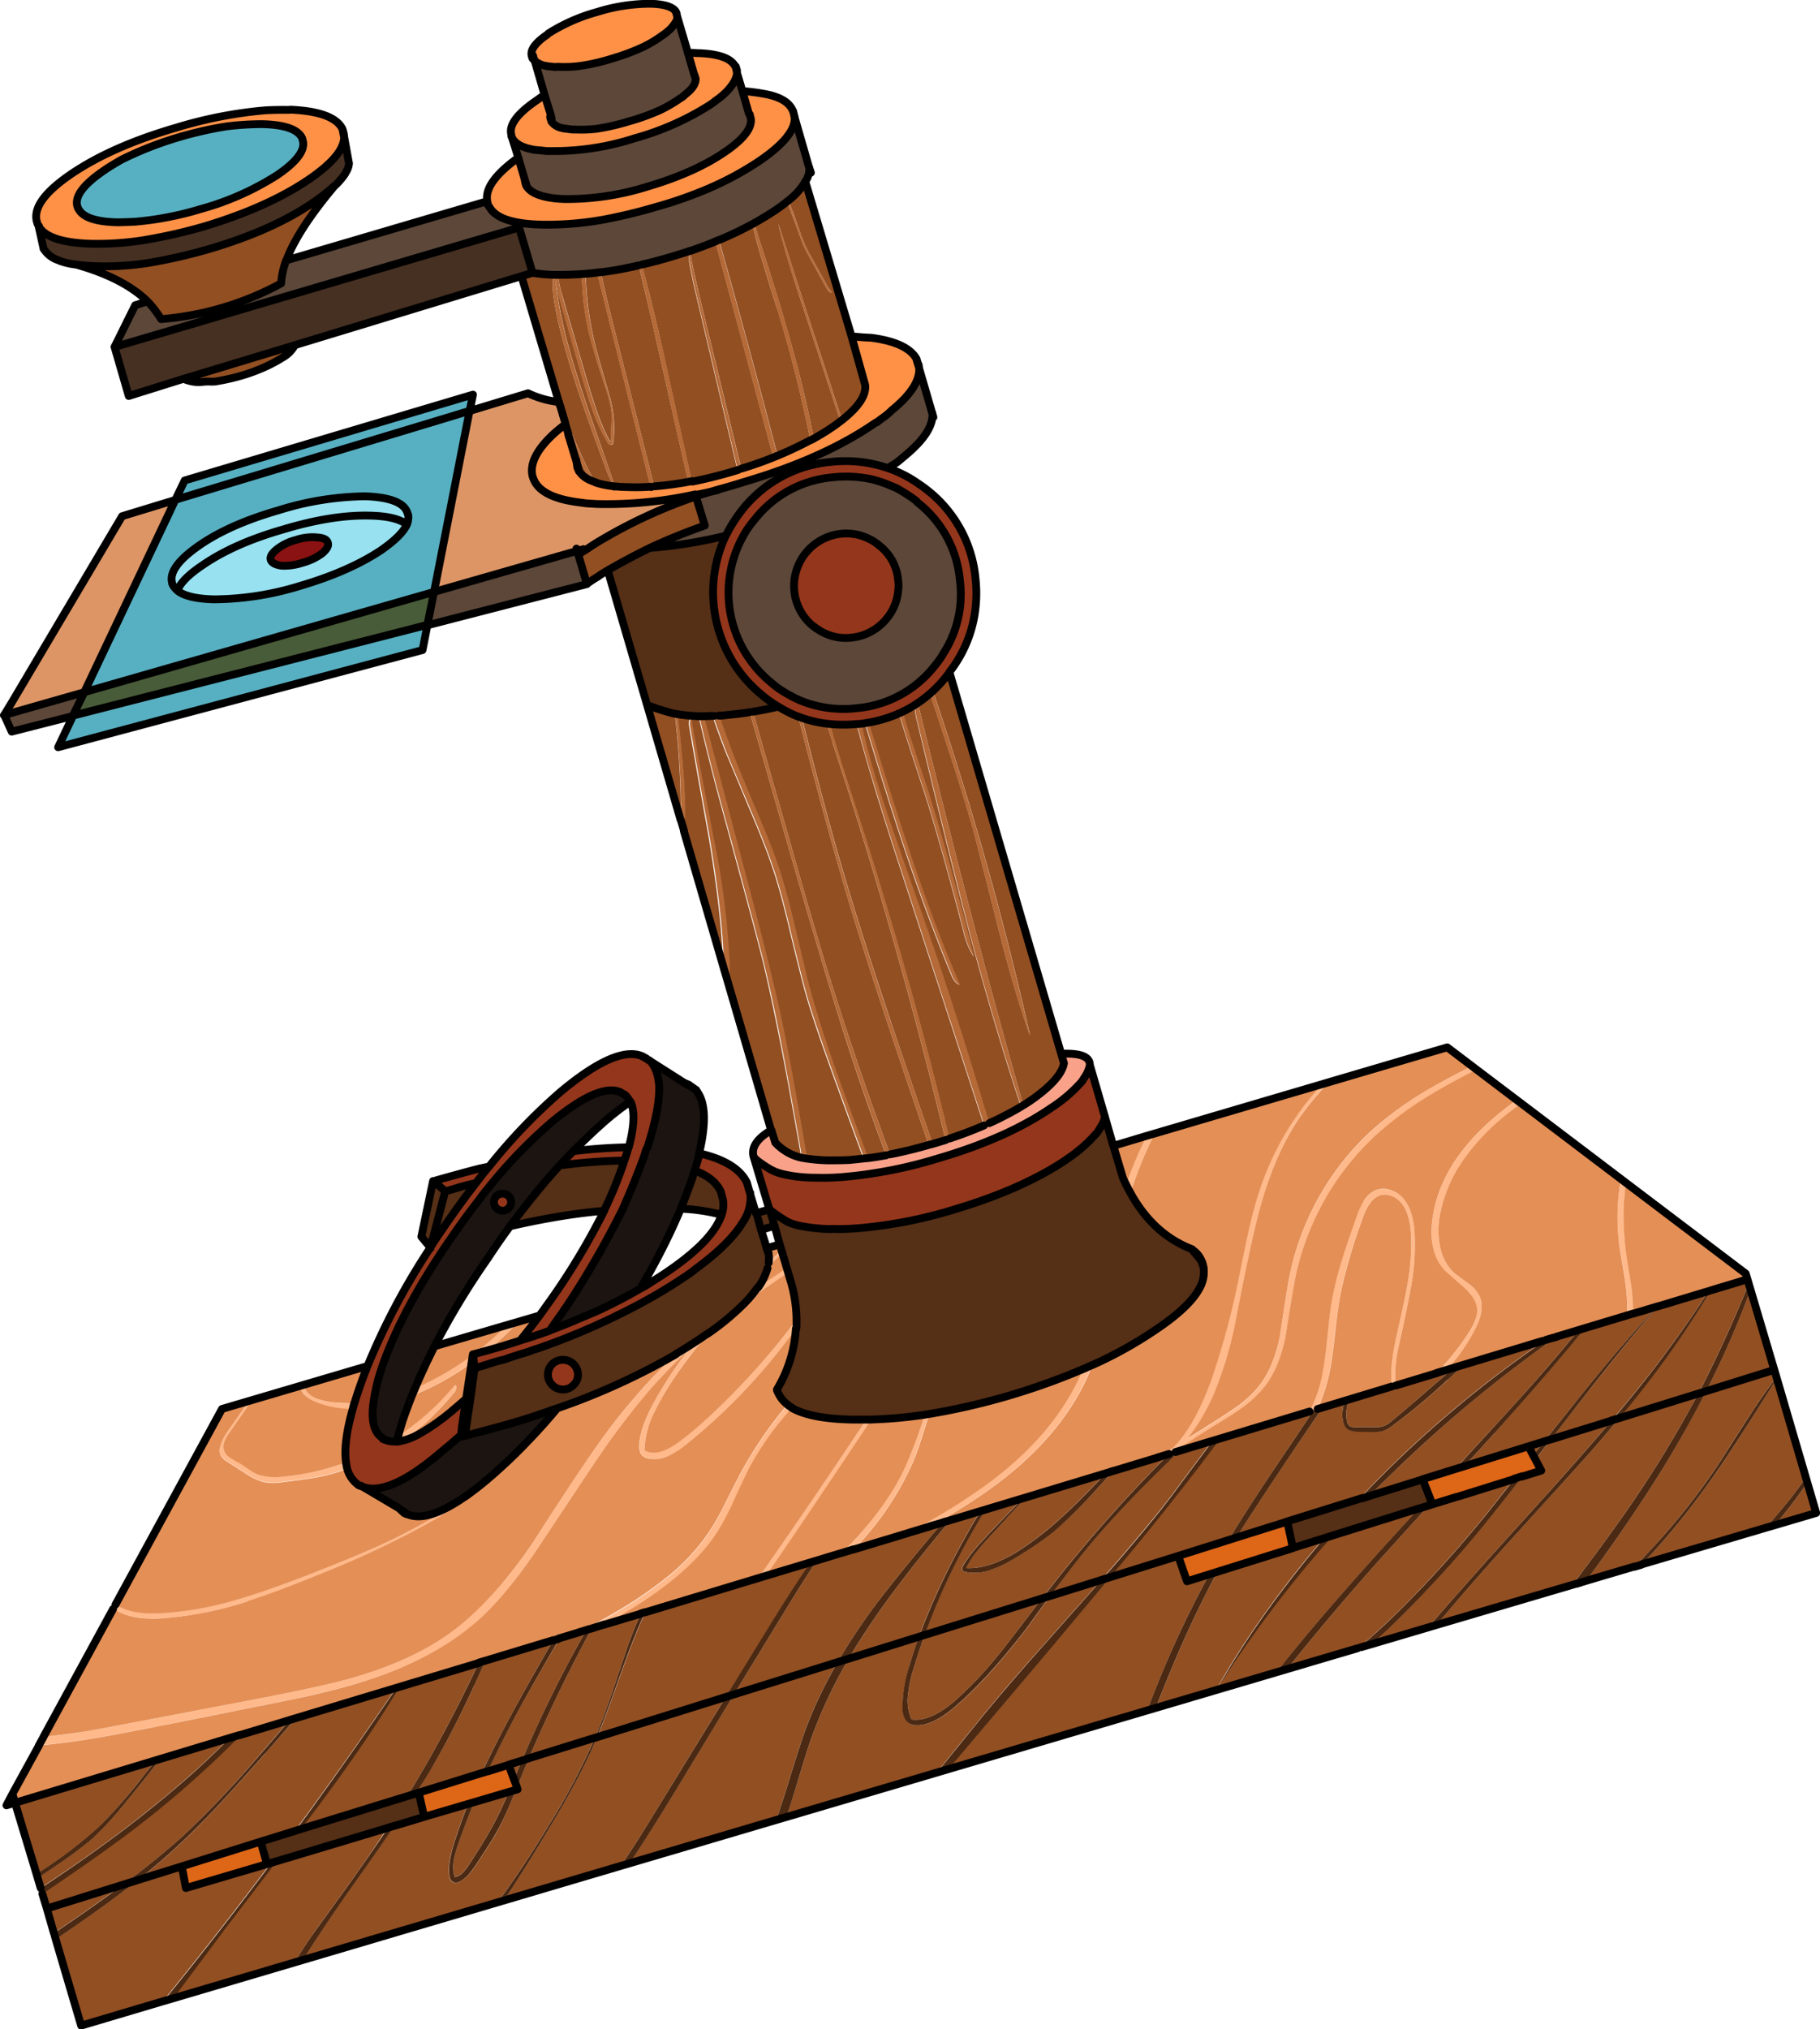<svg id="Capa_1" data-name="Capa 1" xmlns="http://www.w3.org/2000/svg" viewBox="0 0 466.5 519.96"><defs><style>.cls-1{fill:#924f22;}.cls-2{fill:#4b2912;}.cls-3{fill:#ffb98a;}.cls-4{fill:#dd6617;}.cls-5{fill:#552f16;}.cls-6{fill:#e48f56;}.cls-7{fill:#94361b;}.cls-8{fill:#f9a289;}.cls-9{fill:#b56a38;}.cls-10{fill:#5c4739;}.cls-11{fill:#1b1410;}.cls-12{fill:#57b0c2;}.cls-13{fill:#485c39;}.cls-14{fill:#dd9565;}.cls-15{fill:#ff9147;}.cls-16{fill:#97e1f0;}.cls-17{fill:#8b1212;}.cls-18{fill:#463022;}.cls-19{fill:none;stroke:#000;stroke-linecap:round;stroke-linejoin:round;stroke-width:2px;}</style></defs><title> ACT_MAT4_M4_DI_</title><path class="cls-1" d="M13.8,495.31l1-.7q9.32-6.28,16.6-11.7L12,489l1.85,6.3m22.4-39.6q2.05-2.59,3.8-4.75l-36.15,11,5.45,18.2.55-.35a110.6,110.6,0,0,0,16.2-12.4A138.57,138.57,0,0,0,36.2,455.71m25.35-11.25c-.56.61-1.16,1.24-1.8,1.9a256.78,256.78,0,0,1-30,25.6q-7.83,5.79-18.95,13.25L12,489l19.5-6.1A193,193,0,0,0,47,470.31a254.41,254.41,0,0,0,18.7-19.7q4.33-5,8.55-10l-12.7,3.85M48.8,454.81q5.4-4.81,10-9.5l-17.65,5.3Q37,456,32.4,461.51a88.57,88.57,0,0,1-8.65,9.5,109.08,109.08,0,0,1-8.8,6.6c-1.92,1.31-3.71,2.51-5.35,3.6l.75,2.55q7.26-4.77,13.05-8.9a306.07,306.07,0,0,0,25.4-20.05m50.45,13.55-28.5,8.55q-5.69,7.5-13,17-3.11,4.2-9.35,12.55-2.22,3-4.2,5.6L76,502.66l-.55.15q2.22-3.6,5-7.65,6.4-8.81,9.55-13.2,4.81-6.7,9.25-13.6M69.4,477.31l-1,.3L47.6,483.76l-1.05-5.55-11.25,3.5q-8.38,6.62-20.8,15l-.25.15L20.8,519l20.9-6.2q14.2-17.44,27.7-35.45m6.1-36.8q-2.4,3-7.55,8.75Q59.6,458.67,55.6,463q-7.05,7.46-13.2,12.85-3.09,2.74-7.1,5.9l11.25-3.5,20.25-6.35,8.7-2.7q13.36-18.11,26.05-36.75l.8-.25q-7.71,12.81-19,28.1-2.71,3.64-6.35,8.4l27.75-8.55-.35.1A341.84,341.84,0,0,0,122.7,426L75.75,440.16c-.08.12-.16.24-.25.35M133,452.86c.24-.59.49-1.17.75-1.75l-3.4,1.05,1.6,4.3-.2-.6,1.25-3m20-7.75c-.39,1-.76,1.89-1.1,2.65q-2.75,6.11-6.9,13.45-2.4,4.25-7.75,13-4.81,7.86-8.1,12.75l-1.7.5q6.46-8.67,13.2-19.8a175.39,175.39,0,0,0,11.85-22.4l-16.95,5.25-1.7,4.1-1.35,3.3.2.55L121,461.91l.55-.15q-2.33,5.55-4.1,10.75a25.9,25.9,0,0,0-1.15,4.2,9.13,9.13,0,0,0,.25,4.2,4,4,0,0,0,2.15-1.2,13.07,13.07,0,0,0,1.6-2.1q4.45-6.8,6.65-11.05,1.45-2.74,3.15-6.75c.09-.22.18-.44.25-.65l1.85-.55c-.76,1.9-1.28,3.17-1.55,3.8A69.34,69.34,0,0,1,127,470q-1,1.8-4.8,7.55a27.17,27.17,0,0,1-1.85,2.5A8,8,0,0,1,118,482a2,2,0,0,1-1.85.3,2,2,0,0,1-1-1.75c-.3-1.73,0-4.22.95-7.45q1.59-5.22,3.85-10.85l-11.2,3.3-7.7,2.3q-3.84,5.65-8.7,12.5-9.22,13-14.8,21.9l81.55-24.1q4-6,8.7-13.65L186,434.81l-33,10.3m45.9,21.25q1.48-4,3.15-9.55,3.15-10.31,4.55-14.05a113.38,113.38,0,0,1,8.1-16.9l-26.55,8.25-12.15,20q-8.66,14.34-14.65,23.35l-.55.15,38.1-11.25M403.1,361.61q-3,3.83-5.55,7.15l15.5-4.8q2.86-3.36,5.15-6.15A292.31,292.31,0,0,0,438,330.76L425,334.66q-8.85,10.13-21.9,26.95m-11.3,8.95,1.45,2.8-.25-.55,2.8-3.5-4,1.25m30.2-35h0l-1.45.4V336l1.45-.45m15.3,20.85,17.45-5.4-6.1-20.5a229.87,229.87,0,0,1-11.35,25.9m25.55,22.25-7.45-25.45Q446,368.39,440.75,376a199.94,199.94,0,0,1-17.5,22.25q-1.15,1.26-2.55,2.7l31.8-9.4q4.65-5.33,6.7-7.95c1.09-1.39,2.3-3,3.65-4.9m.15.55.2.75q-3.54,5.1-8.1,10.65a1.89,1.89,0,0,1-.2.2l10.6-3.1-2.5-8.5M455.3,353l.1.25-.65-2.2-17.45,5.4q-4.6,9-10.15,18.2-8.59,14.13-20.7,30.5l12.45-3.7q5-5,9-9.75a166.32,166.32,0,0,0,13.5-18q4.65-7.4,7.05-11a109.5,109.5,0,0,1,6.85-9.7m-68.1,41.6q-11.71,12.94-19.05,21.85l34.75-10.25q7.16-9.36,12.05-16.3a295.51,295.51,0,0,0,19.95-32.05l.4-.75-20.3,6.3q-3.56,4.32-7.5,8.8-2.65,3-20.3,22.4m-30,21.4c-2,1.89-4,3.7-5.95,5.45l14.7-4.35q8.67-10.12,24.45-27.5,14-15.44,22.65-25.6l-15.5,4.8c-1.41,1.83-2.75,3.54-4,5.15l1.5,2.85-4.9,1.5q-6.31,8.12-8.95,11.35a290.91,290.91,0,0,1-24,26.35m-27.3,11.75,18.1-5.35q4.83-4.08,9.65-8.75a310.61,310.61,0,0,0,23.45-25.85l7-8.85-14.3,4.45-.45.15-6.25,1.95-.95.3-11.85,13.05Q340.73,414,329.9,427.71m53.3-60.65q-3.33,3.68-7.85,8.6l-2.4.75,16.9-18.4q8-9,14.8-17.2l-5.7,1.7a343.63,343.63,0,0,0-40.25,33.2q-3.87,3.72-7.6,7.5l13.55-4.2,27.15-8.45,4-1.25,7.05-8.85q12.54-15.69,22-25.75l-2.9.85-1.45.45-1.9.55-1.55.5-10.8,3.25q-9.68,11.85-23.1,26.75m-10.7-16.55-2.05.6c-.28.11-.56.21-.85.3l-1.3.35L357.75,355l-1,.3-10.9,3.3a9.74,9.74,0,0,0-.65,5.3,2,2,0,0,0,.8,1.5,2.66,2.66,0,0,0,1.35.25h5.3a6.18,6.18,0,0,0,1.8-.2,5.92,5.92,0,0,0,2.3-1.4q2.65-2.14,7.85-6.65l7.9-6.85m2.7-.8-4.1,3.75A153.71,153.71,0,0,1,357.3,365a10.24,10.24,0,0,1-3.05,1.65,12.29,12.29,0,0,1-2.55.2l-3.65-.05a5.93,5.93,0,0,1-2.3-.45c-1-.53-1.58-1.65-1.65-3.35a10.28,10.28,0,0,1,.6-4.1l-5.7,1.75-2.55,3.75q-13.54,19.84-19.5,29.5l13-4.05,19.25-6-.9.25q8.82-9.37,18.55-18a291,291,0,0,1,29.25-22.75l-.75.25-20.15,6.1m69.55-21-1.75.5-4.5,1.35a247.3,247.3,0,0,1-23.5,32.8l20.3-6.3q4.32-8.24,8.95-18.7,1.61-3.64,3.95-9.3l-.35-1.3-3.1.95m-1.75.5,1.75-.5v0l-1.75.55h0m-158.55,74.9L302,398.66l12.9-4.1q4.86-8.07,13.3-20.55,5.15-7.61,8.5-12.7l-1.05.35-22.95,6.9q-8.1,10.88-16.6,21.4-4.2,5.24-11.65,14.15M233.05,427c.72-2.48,1.54-5,2.45-7.6L217.55,425a121.7,121.7,0,0,0-9.55,20.2q-1.25,3.55-3.8,12.1c-1,3.24-1.85,6-2.65,8.35l110.05-32.5a219.85,219.85,0,0,1,13-20.3q6.92-9.63,14.6-18.6l2.3-.75a304.19,304.19,0,0,0-29.9,39.6l0,.05,15.5-4.6.9-1.1q11.44-14.51,30.35-35.1l5.25-5.75-32.2,10.1-27.15,8.5-2.25-6.5-17.55,5.45q-6.52,7.88-15.55,18.6L243,453.36l-2.95.85q6.27-7.72,9.65-11.9,6.49-8.06,15.8-18.6,10.85-12.19,16.25-18.3l.5-.6-13,4.05q-2.86,3.92-6.25,8.55-10,13.05-18.5,20.15-4.9,4.1-8.65,4.45c-1.67.13-2.85-.23-3.55-1.1a4.84,4.84,0,0,1-.9-2.7,34,34,0,0,1,1.7-11.25m76.8-23.55,2.1-.65a283.64,283.64,0,0,0-12.1,25.75q-1.71,4.07-3.7,9.15l-2.15.6q2.79-7.29,4.9-12.2,5-11.67,11-22.65M237,418.91c-1,2.82-1.93,5.67-2.8,8.55a31.06,31.06,0,0,0-1.45,6.65,11.81,11.81,0,0,0,.9,6.45q4.8.65,11.1-4.75a100.13,100.13,0,0,0,11.7-12.45q1-1.2,10.5-13.65a1.3,1.3,0,0,0,.1-.15L237,418.91m65.3-47.2q-3,3-6.55,6.45-9.9,9.9-16.1,17.3-4,4.86-10.45,13.4l13-4.05q11.21-12.66,18.25-21.85,6.76-9.12,10.3-13.8l-8.45,2.55m-16.85,5.1L280.7,382a123.16,123.16,0,0,1-10.45,10.3,88.93,88.93,0,0,1-10.2,6.95,30.13,30.13,0,0,1-6.25,3,11.69,11.69,0,0,1-6.6.45,1.31,1.31,0,0,1-.5-.3c-.23-.23-.2-.63.1-1.2a35.55,35.55,0,0,1,3.25-4.5q1.09-1.24,3.75-4.1l8.4-8.75-9.55,2.85A171.08,171.08,0,0,0,237,418.91l30.05-9.35a374.33,374.33,0,0,1,32.6-37.05l-2.95.9-11.25,3.4m-2.4,1.05.4-.45-20.6,6.25-9.35,10.2q-2.25,2.44-3.25,3.75a22,22,0,0,0-2.65,4.15q5.51.35,12.65-3.9a78,78,0,0,0,12-9.25q3.79-3.41,10.8-10.75m-59.6,37.8q-3.19,4.71-5.9,9.3l17.95-5.6a181.94,181.94,0,0,1,12-25.7c1.3-2.4,2.59-4.58,3.85-6.55l-7.65,2.3q-13,15.54-20.25,26.25m-14-15.85c-.12.16-.23.33-.35.5q-2.1,3-6.1,9.5l-14.85,24.3,26.55-8.25q3.69-6.32,8.4-12.85,6-8.29,18.55-22.95l-3.4,1-5.4,1.65-.1.05-.4.1h.05L218.85,397l-3,.9-6.35,1.95m-44.1,13.3q-2.85,6.08-6.7,16.95-3.47,9.76-5.65,15.05l33-10.3,8.4-13.65q6.1-9.95,8.95-14.3c1.51-2.31,3-4.5,4.4-6.55l-11.35,3.4-2.05.65-29,8.75m-15,4.55-2,.6-4.9,1.45Q135.71,433,132.8,438.36q-4.32,8-7.75,15.45l5.3-1.65,3.4-1.05a314.94,314.94,0,0,1,16.55-33.45m4.55-1.4-3.15.95q-8.89,16.26-16.15,33.3l16.95-5.25c.21-.48.41-.94.6-1.4q1.85-4.39,4.15-11.2l3.8-11.3c1.14-3.1,2.2-5.74,3.2-7.9l-9.4,2.8M242.7,173.11a32.5,32.5,0,0,1-7.45,6.95q14.53,59.51,27.05,103.1c.63-.4,1.25-.8,1.85-1.2q7.8-5.44,8.5-9.55L272,270l-28.55-97.7a5.54,5.54,0,0,0-.7.85m-4.35,4.6c.25-.22.5-.45.75-.7q2.67,8,3.75,11.35,12.35,37.9,21.15,77-3.75-10.25-7.85-26.3-6.25-24.75-6.8-26.65-2.81-10-8.1-25.85l-2.9-8.85m-24.95,12.6q-.93-2.81-1.55-4.9a30,30,0,0,1-6.35-1.5c.54,2.09,1,3.91,1.4,5.45q4.65,18.45,8.85,32.8,4.5,15.3,10.7,34Q230.4,268.06,238,290c.37,1.08.72,2.11,1.05,3.1a2.91,2.91,0,0,1-.4.1l.45-.1c1.11-.33,2.2-.66,3.25-1q-12.42-51.81-28.95-101.75m-.65-4.8q.28,1.11.6,2.25,1,3.75,4.25,13.75,15.83,48.38,25.7,90.2,4.75-1.54,8.9-3.35l-20.85-64q-4.65-14.21-6.8-21.35-2.9-9.45-5-17.5a35.62,35.62,0,0,1-6.85,0m9-.3a9.71,9.71,0,0,1-1.1.15q1.65,7.17,4,15,2.1,6.85,10.25,30.05,8.9,25.15,17,52.25.81,2.7,1.55,5.05c1.13-.5,2.21-1,3.25-1.55,1.75-.88,3.42-1.79,5-2.75q-6.49-19.53-12.8-43-5-18.79-13.95-56.2a19.63,19.63,0,0,1-.45-2.85c0-.3-.05-.58-.05-.85a8.88,8.88,0,0,0,.75-.5c-.37.26-.75.51-1.15.75a29.29,29.29,0,0,1-2.75,1.5c.28.95.56,1.9.85,2.85q1.7,5.51,5.35,16.4,5.1,15.85,12.1,43.55a18.82,18.82,0,0,1-2.6-6.4q-5.75-22-9.75-34.75-4.61-13.9-6.75-20.9c0-.11-.07-.23-.1-.35a31.76,31.76,0,0,1-7.8,2.35c.49,1.65,1,3.4,1.6,5.25q6.41,20.7,10.05,31.35,5.89,17.25,11.75,30.7c-.8-.2-1.52-1.05-2.15-2.55q-6-14.44-12-32.3-4.38-12.94-10.15-32.3m-42.65-1.7a45.25,45.25,0,0,1-5.35-.5l.45,4.1q1.31,12.4,1.4,18.55a48.64,48.64,0,0,1-.3,7.2l10,34.35q0-2.58-.15-5.55-.79-11.7-3.55-27.95-3.34-18.5-4.9-27.8c-.13-.9,0-1.48.4-1.75q.5,3.5,5.75,30.85a204.73,204.73,0,0,1,4,31,58.36,58.36,0,0,1-.1,6.15l10.95,37.4,1,3.2a13,13,0,0,0,6.6,3.85l.2.05q-2.46-14-3.9-21.65-3-16-5.75-27.7-1.65-6.9-10.45-39.05-3.75-13.78-6.25-24.75m3.85-.1c-.89.05-1.77.09-2.65.1l11.5,43.55q6.1,23.1,8.55,34.8,2,9,5.65,30.5l.75,4.5a48,48,0,0,0,5.3.45c1.87,0,3.77,0,5.7-.1l2.9-.3.7-.1q-3.21-8.58-8.3-22.7-4.76-13.16-6.55-19.6-1.2-4.24-3.85-15.25-2.29-9.7-4.05-15.2-2-6.3-5.95-15.55-6-14.35-6.45-15.35-1.8-4.57-3.55-9.7a1.34,1.34,0,0,0,.3-.05m-9.9-.2.7-.2c-.45-.08-.89-.16-1.3-.25a58.64,58.64,0,0,1-6.55-2.1l8.6,29.45c0-.66.05-1.38.05-2.15a223.61,223.61,0,0,0-1.5-24.75m31.55.35c-.35-.12-.7-.25-1-.4a32.49,32.49,0,0,1-4-2.1c-2.24.52-4.43.95-6.55,1.3l8.95,31.4q5.2,18.56,9.1,31.45,7.83,25.64,17.1,50.55,4.72-.92,9.9-2.4c-.25-.69-.5-1.41-.75-2.15q-12.95-37.69-19.45-59.2-6-20-13.25-48.45m-12,.4q-.21-.74-.45-1.5c-1.49.26-3,.46-4.4.6l-2.8.3h-.75q2.61,7.63,5.1,13.8,1.8,4.35,5.45,13,3.19,7.6,5,13t3.8,14l3.35,14.1q2.35,9,6.15,20,2.25,6.6,7.15,19.65l2.2,5.9c1.55-.2,3.13-.45,4.75-.75q-4.86-12.84-9.6-27.4Q212,251.51,202.1,217.11L192.6,184m-11.95-49.3-2.3-7.55a129,129,0,0,0-24.8,11.45c-.9.53-1.77,1.08-2.6,1.65s-1.85,1.15-2.75,1.75l2.25,7.6c.87-.63,1.78-1.23,2.75-1.8a20.54,20.54,0,0,1,2.6-1.65q5.2-3,10.7-5.7,6.9-3.19,14.15-5.75m-4-67.9c-.11-.79-.21-1.55-.3-2.3-1.49.49-3,1-4.65,1.45-2.47.72-4.87,1.36-7.2,1.9q3,11,6,24.7,2.43,11,6.8,30.8,5.19-1,10.8-2.7.47-.14.9-.3-4.69-19.75-10.75-45.45-1.24-5.3-1.65-8.1M163.7,68c-1.87.44-3.7.83-5.5,1.15q-2.13.36-4.2.6,1.29,6,3.5,14.65l8.8,34.7q.72,2.85,1.4,5.55a79.94,79.94,0,0,0,9.35-1.3,4.17,4.17,0,0,1-.6.1q-1.14-4.81-2.35-10.15-4.65-20.7-7-31Q165.42,75.07,163.7,68m35.35,10.75q-2.3-7.31-3.4-11-1.82-5.91-2.8-10.4a87.37,87.37,0,0,1-8.1,3.9l-.45.2q8,28.23,15,55.25l-1.1.45L183.35,61.86q-3,1.28-6.45,2.45c.14,1,.3,2,.5,3,.33,1.83,1,4.7,1.9,8.6L190,120.06a96,96,0,0,0,17.7-7.2,335,335,0,0,0-8.6-34.1m4.1-24.6L204.9,59c.83,2.27,1.42,3.73,1.75,4.4.2.43.73,1.45,1.6,3l3.5,6.3a7.45,7.45,0,0,0,1.3,1.95c.13.13.13.25,0,.35-.3,0-.63-.23-1-.8l-4.4-8c-.87-1.6-1.43-2.7-1.7-3.3L202.2,52.86c-.16-.44-.31-.87-.45-1.3a39.6,39.6,0,0,1-3.4,2.5q-2.31,1.57-4.95,3c.33,1.46.83,3.2,1.5,5.2q6,18.25,9.85,33.1,2.22,8.7,3.85,17,2.46-1.36,4.65-2.85c.78-.53,1.49-1.07,2.15-1.6L204.2,73.76q-3.64-11.36-4.7-16.5l6.6,20.55q4.78,14.77,9.75,29.8,6.41-5.07,5.9-9l-3.5-12.5L206.4,46.46a16.77,16.77,0,0,1-4.25,4.8c.31.91.64,1.87,1,2.9m-78.8,371.35c-1.06,2.45-2,4.55-2.8,6.3q-5.2,11.29-10.15,19.85-2,3.38-4.9,7.9l.85-.25,16.05-5c.73-1.51,1.48-3.05,2.25-4.6q3.79-7.69,12-22.25,2.36-4.12,4.15-7.25l-17.5,5.3m23-310.45-1.65-3.75,1.95,6.45.85,3a6.38,6.38,0,0,0,2.85,2.3q-.42-.78-.75-1.35c-.77-1.33-1.85-3.57-3.25-6.7M72.4,91.66a8.21,8.21,0,0,0,3.25-3.25L47.1,97.06a9.61,9.61,0,0,0,4.15.85c.73-.07,1.5-.12,2.3-.15a14.23,14.23,0,0,0,1.6,0,55.54,55.54,0,0,0,7.1-1.6,46.84,46.84,0,0,0,6.3-2.4,39.37,39.37,0,0,0,3.85-2.1m.95-25q2.85-7.8,12.3-19a41.61,41.61,0,0,1-5.2,4.1q-10.31,7.1-26.7,12a136.58,136.58,0,0,1-16,3.65,72.07,72.07,0,0,1-12.85.8,55.67,55.67,0,0,1-5.75-.45q12.35,3.41,18.6,9.5a27.41,27.41,0,0,1,3.5,4.55,77.15,77.15,0,0,0,30.75-9.15,20.9,20.9,0,0,1,1.3-5.9M143,70.46a32.36,32.36,0,0,0,1.35,6l5.8,19.85q1.65,5.55,2.55,8.15a55.85,55.85,0,0,0,3.25,7.9c.23.47.48.7.75.7a31.9,31.9,0,0,1,0-4,27.72,27.72,0,0,0,0-3.9,29.47,29.47,0,0,0-1.1-4.65Q153.1,93,152,89.11a66.91,66.91,0,0,1-2.4-11.7c-.1-.83-.23-2.62-.4-5.35q-.06-.94-.15-1.8c.34,0,.68,0,1-.05.05.55.1,1.21.15,2a84.8,84.8,0,0,0,3.2,19.3q1,3.55,3.05,10.7a29.64,29.64,0,0,1,.8,10.8c-.07.63-.28,1-.65,1s-.55-.18-.85-.65a47.87,47.87,0,0,1-4-8.7q-1.09-3-2.9-9.25l-5-17.55a42.75,42.75,0,0,1-1.5-6.6,111.14,111.14,0,0,0,3.6,18.3q1.95,7.16,6.95,21.45l4.75,13.6c1.09.12,2.27.18,3.55.2a54.31,54.31,0,0,0,5.55-.1l-13.25-53.1c-.16-.62-.29-1.19-.4-1.7l.7-.1a78.48,78.48,0,0,1-10.8.65m-6.45-.55-2.85.85.4,1.3a.72.72,0,0,1,.7-.55c-.05,1.1-.08,1.95-.1,2.55l8.6,29,.25.95q1.84,4.29,4.7,10.85,1.85,4.25,3.15,6.6c.31.54.74,1.28,1.3,2.2a15.46,15.46,0,0,0,1.7.5,22.42,22.42,0,0,0,2.9.45,38.07,38.07,0,0,1-2-4.5q-4.75-12.86-6.7-18.75-3.56-10.5-5.55-19c-.67-3.13-1.08-5.5-1.25-7.1a34.11,34.11,0,0,1-.05-4.75A40.81,40.81,0,0,1,136.5,69.91Z"/><path class="cls-2" d="M14,495.76l.3,1.1.25-.15q12.42-8.38,20.8-15l-3.85,1.2q-7.27,5.41-16.6,11.7l-1,.7.15.45M40,451q-1.74,2.16-3.8,4.75a138.57,138.57,0,0,1-10.15,11.65,110.6,110.6,0,0,1-16.2,12.4l-.55.35.3,1.1c1.64-1.09,3.43-2.29,5.35-3.6a109.08,109.08,0,0,0,8.8-6.6,88.57,88.57,0,0,0,8.65-9.5Q37,456,41.15,450.61L40,451m1.15-.35h.05l-1.15.35h0l1.15-.35m17.65-5.3q-4.61,4.68-10,9.5a306.07,306.07,0,0,1-25.4,20.05q-5.79,4.13-13,8.9l.45,1.45q11.11-7.45,19-13.25a256.78,256.78,0,0,0,30-25.6c.64-.66,1.24-1.29,1.8-1.9l-.15.05-2.6.8m42.25,22.5-1.8.55Q94.81,475.26,90,482q-3.15,4.4-9.55,13.2-2.83,4.05-5,7.65l.55-.15,1.6-.45q5.58-8.93,14.8-21.9,4.86-6.84,8.7-12.5m-1.8.55,1.8-.55h0l-1.75.5,0,.05m-22.25.3q3.65-4.76,6.35-8.4,11.28-15.28,19-28.1l-.8.25q-12.69,18.64-26,36.75l1.5-.5m-6.25,8.25-1.35.4q-13.49,18-27.7,35.45l2.5-.7q2-2.61,4.2-5.6,6.26-8.35,9.35-12.55,7.3-9.5,13-17M68,449.26q5.14-5.81,7.55-8.75c.09-.11.17-.23.25-.35l-1.5.45q-4.22,5.06-8.55,10A254.41,254.41,0,0,1,47,470.31a193,193,0,0,1-15.55,12.6l3.85-1.2q4-3.15,7.1-5.9,6.15-5.4,13.2-12.85,4-4.31,12.35-13.7M121,461.91l-1,.3q-2.25,5.64-3.85,10.85c-.93,3.23-1.25,5.72-.95,7.45a2,2,0,0,0,1,1.75A2,2,0,0,0,118,482a8,8,0,0,0,2.3-1.95,27.17,27.17,0,0,0,1.85-2.5q3.8-5.75,4.8-7.55a69.34,69.34,0,0,0,3.7-7.55c.27-.63.79-1.9,1.55-3.8l-1.85.55c-.07.21-.16.43-.25.65q-1.69,4-3.15,6.75-2.2,4.24-6.65,11.05a13.07,13.07,0,0,1-1.6,2.1,4,4,0,0,1-2.15,1.2,9.13,9.13,0,0,1-.25-4.2,25.9,25.9,0,0,1,1.15-4.2q1.78-5.2,4.1-10.75l-.55.15m12.75-10.8c-.26.58-.51,1.16-.75,1.75l-1.25,3,.2.6.55,1.45,1.35-3.3,1.7-4.1-1.8.6m19.25-6-.5.15a175.39,175.39,0,0,1-11.85,22.4q-6.74,11.13-13.2,19.8l1.7-.5q3.28-4.89,8.1-12.75,5.35-8.74,7.75-13,4.16-7.35,6.9-13.45c.34-.76.71-1.65,1.1-2.65m35.15-11-2.15.7-18.2,29.65q-4.7,7.68-8.7,13.65l1.7-.5.55-.15q6-9,14.65-23.35l12.15-20M453.4,391.26l-.9.25v.05l.9-.3m-48.2,14.2-1.1.35h0a4,4,0,0,0,.55-.15l.55-.2m13.7-4v0l1.75-.55h.05l-1.8.5m-21.35-32.65-1.75.55-2.8,3.5.25.55c.11.19.21.37.3.55,1.25-1.61,2.59-3.32,4-5.15m1.4-26.25-.75.25.75-.25h0M425,334.66l-.1,0q-9.51,10.07-22,25.75l-7.05,8.85,1.75-.55q2.59-3.33,5.55-7.15,13-16.83,21.9-26.95m-.1,0,.1,0H425l-.05,0M463.2,380l-.2-.75c0-.07,0-.15-.05-.25s-.07-.19-.1-.3c-1.35,1.87-2.56,3.51-3.65,4.9q-2.06,2.63-6.7,7.95l.9-.25a.81.81,0,0,0,.3-.1c.42-.1.82-.22,1.2-.35a1.89,1.89,0,0,0,.2-.2q4.56-5.55,8.1-10.65m-25.9-23.55-2,.65-.4.75A295.51,295.51,0,0,1,415,389.86q-4.9,6.94-12.05,16.3l1.2-.35,1.1-.35a2.34,2.34,0,0,0,.55-.15l.2-.05.2-.05.3-.1q12.1-16.38,20.7-30.5,5.55-9.17,10.15-18.2m18.1-3.2-.1-.25a109.5,109.5,0,0,0-6.85,9.7q-2.4,3.64-7.05,11a166.32,166.32,0,0,1-13.5,18q-4,4.71-9,9.75l1.8-.5q1.4-1.44,2.55-2.7A199.94,199.94,0,0,0,440.75,376q5.21-7.57,14.65-22.75M366,417.06l2.2-.65q7.34-8.9,19.05-21.85,17.66-19.4,20.3-22.4,3.94-4.49,7.5-8.8l-1.95.6q-8.64,10.17-22.65,25.6-15.78,17.38-24.45,27.5m.25-31.3v-.05l-.65.25.65-.2M328,427.41l-.9,1.1,2.8-.8q10.83-13.69,24.45-28.9l11.85-13.05-.65.2-1.95.6-5.25,5.75q-18.9,20.6-30.35,35.1m20.3-43.3.9-.25,1.9-.65q3.73-3.78,7.6-7.5A343.63,343.63,0,0,1,399,342.51l-.75.25-1.95.55-.1.05h0a291,291,0,0,0-29.25,22.75q-9.74,8.63-18.55,18m-6.75,9.35-2.3.75q-7.68,9-14.6,18.6a219.85,219.85,0,0,0-13,20.3l0-.05a304.19,304.19,0,0,1,29.9-39.6M339,360.66l-1.25.35-1.05.3q-3.34,5.1-8.5,12.7-8.44,12.48-13.3,20.55l2.05-.65q6-9.66,19.5-29.5l2.55-3.75m36.35,15q4.53-4.94,7.85-8.6,13.43-14.9,23.1-26.75l-1.65.5q-6.76,8.22-14.8,17.2L373,376.41l2.4-.75m14.8,2.6-2,.65-7,8.85a310.61,310.61,0,0,1-23.45,25.85q-4.81,4.68-9.65,8.75l.8-.25,2.45-.7c2-1.75,4-3.56,5.95-5.45a290.91,290.91,0,0,0,24-26.35q2.63-3.23,8.95-11.35M375.2,349.71v0l-.75.25.75-.2m-4.1,3.75,4.1-3.75-.75.2-1.95.6-7.9,6.85q-5.21,4.5-7.85,6.65a5.92,5.92,0,0,1-2.3,1.4,6.18,6.18,0,0,1-1.8.2h-5.3a2.66,2.66,0,0,1-1.35-.25,2,2,0,0,1-.8-1.5,9.74,9.74,0,0,1,.65-5.3l-1.15.35a10.28,10.28,0,0,0-.6,4.1c.07,1.7.62,2.82,1.65,3.35a5.93,5.93,0,0,0,2.3.45l3.65.05a12.29,12.29,0,0,0,2.55-.2A10.24,10.24,0,0,0,357.3,365a153.71,153.71,0,0,0,13.8-11.55m77.2-24-.1-.35q-2.35,5.65-3.95,9.3-4.63,10.47-8.95,18.7l2-.65a229.87,229.87,0,0,0,11.35-25.9l-.2-.65a2.92,2.92,0,0,0-.1-.4l-.05,0m-9.8,1.15-.55.2a292.31,292.31,0,0,1-19.75,27.05q-2.28,2.79-5.15,6.15l1.95-.6a247.3,247.3,0,0,0,23.5-32.8m-154,73.55-2.25.7-.5.6q-5.4,6.1-16.25,18.3-9.3,10.55-15.8,18.6-3.37,4.19-9.65,11.9l2.95-.85,25.95-30.65q9-10.71,15.55-18.6m0,0q7.44-8.91,11.65-14.15,8.5-10.53,16.6-21.4l-1.95.6q-3.54,4.68-10.3,13.8-7,9.19-18.25,21.85l2.25-.7m27.5-1.35-2.1.65q-6,11-11,22.65-2.11,4.92-4.9,12.2l2.15-.6q2-5.09,3.7-9.15A283.64,283.64,0,0,1,312,402.76M237,418.91l-1.5.45c-.91,2.58-1.73,5.12-2.45,7.6a34,34,0,0,0-1.7,11.25,4.84,4.84,0,0,0,.9,2.7c.7.87,1.88,1.23,3.55,1.1q3.75-.35,8.65-4.45,8.45-7.1,18.5-20.15,3.38-4.64,6.25-8.55l-2.15.7a1.3,1.3,0,0,1-.1.15q-9.49,12.45-10.5,13.65a100.13,100.13,0,0,1-11.7,12.45q-6.3,5.4-11.1,4.75a11.81,11.81,0,0,1-.9-6.45,31.06,31.06,0,0,1,1.45-6.65c.87-2.88,1.81-5.73,2.8-8.55m4.65-28.85.8-.25-.75.2,0,.05m11-3.35-1.3.4c-1.26,2-2.55,4.15-3.85,6.55a181.94,181.94,0,0,0-12,25.7l1.5-.45a171.08,171.08,0,0,1,15.65-32.2m49.65-15-1,.3-1.65.5a374.33,374.33,0,0,0-32.6,37.05l2.15-.7q6.42-8.55,10.45-13.4,6.19-7.4,16.1-17.3,3.58-3.48,6.55-6.45m-16.85,5.1h.05l-.8.25.75-.25m-2,.6-.4.45q-7,7.35-10.8,10.75a78,78,0,0,1-12,9.25q-7.16,4.25-12.65,3.9a22,22,0,0,1,2.65-4.15q1-1.31,3.25-3.75l9.35-10.2-.65.2-8.4,8.75q-2.66,2.85-3.75,4.1a35.55,35.55,0,0,0-3.25,4.5c-.3.57-.33,1-.1,1.2a1.31,1.31,0,0,0,.5.3,11.69,11.69,0,0,0,6.6-.45,30.13,30.13,0,0,0,6.25-3,88.93,88.93,0,0,0,10.2-6.95A123.16,123.16,0,0,0,280.7,382l4.75-5.2-.75.25-1.25.35M217.55,425l-2.85.9a113.38,113.38,0,0,0-8.1,16.9q-1.4,3.75-4.55,14.05-1.67,5.52-3.15,9.55l2.65-.75c.8-2.32,1.68-5.11,2.65-8.35q2.55-8.55,3.8-12.1a121.7,121.7,0,0,1,9.55-20.2M223.1,413q-4.71,6.54-8.4,12.85l2.85-.9q2.7-4.59,5.9-9.3,7.25-10.71,20.25-26.25l-1.25.4-.8.25Q229.13,404.72,223.1,413m-14-12.7c.12-.17.23-.34.35-.5l-1.7.5c-1.43,2.05-2.89,4.24-4.4,6.55q-2.85,4.35-8.95,14.3L186,434.81l2.15-.7L203,409.81q4-6.49,6.1-9.5M151,417.41c-.23.09-.46.18-.7.25a314.94,314.94,0,0,0-16.55,33.45l1.8-.6q7.26-17,16.15-33.3l-.7.2m.75-.2-.75.2.7-.2h.05m13.6-4.1-1.1.35c-1,2.16-2.06,4.8-3.2,7.9l-3.8,11.3q-2.3,6.79-4.15,11.2c-.19.46-.39.92-.6,1.4l.5-.15q2.19-5.3,5.65-15.05,3.85-10.87,6.7-16.95m-1.1.35,1.1-.35h0l-1.1.3v0m-22.4,6.75q-1.8,3.12-4.15,7.25-8.25,14.55-12,22.25c-.77,1.55-1.52,3.09-2.25,4.6l1.65-.5q3.44-7.44,7.75-15.45,2.91-5.37,10.65-18.65a2.08,2.08,0,0,1-.4.15l-1.2.35m1.2-.35-1.2.35h0l1.2-.35m-21.5,11.95c.8-1.75,1.74-3.85,2.8-6.3l-1.65.5a341.84,341.84,0,0,1-18.3,34.2l.35-.1,1.75-.55q3-4.51,4.9-7.9Q116.35,443.11,121.55,431.81Z"/><path class="cls-3" d="M10,447.21l1.2-2.2H11.1l-1.2,2.2h0m339.6-139.45a17.92,17.92,0,0,0-1.7,3.7q-2.75,7.65-3.8,11.15a86.09,86.09,0,0,0-2.8,11.4c-.27,1.63-.63,4.73-1.1,9.3q-.6,5.9-1.3,9.3a33.74,33.74,0,0,1-3.2,9.05l1.05-.35,1.05-.3a47.56,47.56,0,0,0,3.7-13.35c.2-1.27.53-4,1-8.15q.6-5.06,1.15-8.1a145.58,145.58,0,0,1,5.6-19.1q1.8-5.4,4.8-6.1a4.46,4.46,0,0,1,2.7.25A6.2,6.2,0,0,1,359,308q2.36,2.65,2.65,8.2a55.44,55.44,0,0,1-.7,11.65q-.6,3.94-2.35,11.55-1,4.5-1.35,6.4a43.94,43.94,0,0,0-.65,6.45,20.34,20.34,0,0,0,.15,3l1-.3c0-.35-.07-.72-.1-1.1a32.8,32.8,0,0,1,.7-8.15q2.25-10.05,3.15-15.1a58.48,58.48,0,0,0,1.05-15.25q-.45-5.25-2.6-7.95A7.1,7.1,0,0,0,356.5,305a5.41,5.41,0,0,0-4.1.1,6.65,6.65,0,0,0-2.85,2.7m40.3-25.05-1.1-.85-.8.6a71.47,71.47,0,0,0-9.45,8.1q-9.79,10.24-11.35,21.8-1.09,8.36,3.05,13.05l5.1,4.5q3,2.65,3.3,5.25t-2.1,6.25a69,69,0,0,1-8.2,10.35l1.3-.35c.29-.09.57-.19.85-.3l.4-.1a48.72,48.72,0,0,0,7-9.95q3-5.65,1.25-9.2a8.86,8.86,0,0,0-2.9-3.1q-3.4-2.5-3.55-2.65a12.4,12.4,0,0,1-3.5-6.55,20.87,20.87,0,0,1-.15-7.75,36.25,36.25,0,0,1,6.35-15,57.44,57.44,0,0,1,11.6-11.9c.89-.69,1.86-1.42,2.9-2.2m27.1,39.1a74.64,74.64,0,0,1-.65-14.05c.08-1.63.22-3.2.4-4.7l-1.25-.95a56.7,56.7,0,0,0-.45,16.55c.13.93.52,3.23,1.15,6.9a61.36,61.36,0,0,1,.9,6.9,41.58,41.58,0,0,1,.05,4.6l1.55-.5q0-.74,0-1.5a51.33,51.33,0,0,0-.65-6.65q-.75-4.4-1.05-6.6m-184.6,71.05.4-.1-.35.1h-.05m4.75-30.4c.37-.06.74-.12,1.1-.2h0c-.36.06-.72.11-1.1.15v0m59.6,11,2.95-.9,1.65-.5c.36-.33.69-.66,1-1q5.73-3.69,9.9-6.3c2.9-1.77,5.07-3.18,6.5-4.25a29.23,29.23,0,0,0,5.55-5.3q3.6-4.7,5.25-12.7,1.46-9.4,2.3-14a68.75,68.75,0,0,1,20.8-37.55,88.39,88.39,0,0,1,14.3-10.55q4.67-2.82,11.5-6.3l-1.15-.9q-5.29,2.63-9.3,4.9a90.72,90.72,0,0,0-16.8,12.05,69.43,69.43,0,0,0-20.9,38.35q-.79,4.6-2.2,14-1.6,7.9-5.2,12.55a28.17,28.17,0,0,1-5.05,4.9c-1.33,1-3.32,2.33-5.95,4l-7.45,4.7a51.08,51.08,0,0,0,7.3-12.8,102.49,102.49,0,0,0,4.75-15.95Q320,321.16,322.3,312q4-15.79,10.75-25.65a70.16,70.16,0,0,1,7.6-9.1l-1.85.55q-1.73,1.9-3.35,3.95a74.2,74.2,0,0,0-12.65,23.3q-1.46,4.4-2.8,10.35-.3,1.35-2.2,10.5a204.08,204.08,0,0,1-7.1,26.95q-3.94,11.29-9.2,17.2c-.25.28-.52.56-.8.85l-4,2.5m-17.65-21.55c.28-.66.55-1.36.8-2.1-.72.35-1.47.69-2.25,1a.65.65,0,0,1-.05.2q-6.9,16.4-24.75,29.45a150.65,150.65,0,0,1-16.45,10.35q-1.74.94-3.95,2.1l.35-.1.1-.05,5.4-1.65c.29-.13.55-.26.8-.4A139.4,139.4,0,0,0,255,380.56q17.21-12.8,24.05-28.7m-63.25,46,3-.9a76.56,76.56,0,0,0,15.4-22.9q1-2.52,3.95-11.8c-.36.08-.73.14-1.1.2a124.52,124.52,0,0,1-5.25,14q-5.1,10.56-16,21.45m7.6-34.15q-.66,0-1.35,0-13.1,19.68-26.55,39l-1.15,1.7,2.05-.65c.31-.43.63-.88.95-1.35q10-14.48,26.05-38.65m-20.45-3a12.6,12.6,0,0,1-1.15-.75,106.07,106.07,0,0,0-12.6,18.7c-.83,1.63-2.07,4.08-3.7,7.35a62.89,62.89,0,0,1-4.1,7.05,52.61,52.61,0,0,1-10.65,11.25,107.57,107.57,0,0,1-12.95,8.8q-3,1.76-9.45,5.2l2-.6c.24-.07.47-.16.7-.25l.75-.2h-.05l3.15-.95q6.19-3.48,10.1-6.05,13.4-8.85,19.2-18.2a66.68,66.68,0,0,0,4.1-7.95c1.93-4.17,3.22-6.87,3.85-8.1a75.85,75.85,0,0,1,9.15-13.3c.55-.65,1.11-1.32,1.7-2m1.15-21.35c0,.38-.06.74-.1,1.1h.05c0-.36,0-.73,0-1.1M202,326.06l-.35-1.1q-3.78,2.42-7.45,5a27.5,27.5,0,0,1-3.25,3.9q5.25-3.9,11-7.75m-5-2.5a8.18,8.18,0,0,1-.3,1.35q2-1.94,3.85-3.8l-.2-.8-3.35,3.25m99-33.15-2,.6a90.36,90.36,0,0,0-5.3,12.65l.05.15.1.15c.3.6.6,1.18.9,1.75a99.9,99.9,0,0,1,6.25-15.3m-2,.6,2-.6h0l-2,.55V291m-172,124.65q7.39-6.41,15.75-18.7,9.1-13.75,13.7-20.6a209.08,209.08,0,0,1,14.7-19.75,137.62,137.62,0,0,1,10.35-10.7,105.4,105.4,0,0,0-8.9,13.6q-3.34,6.15-3.65,10.55a3.88,3.88,0,0,0,.5,2.5,2.86,2.86,0,0,0,1.9,1.1,8.15,8.15,0,0,0,5.05-.7,21.7,21.7,0,0,0,4.55-2.9,150,150,0,0,0,24.8-25.25c1.07-1.35,2.19-2.81,3.35-4.4,0-.36.08-.72.1-1.1v-1.1l-1.75,2.25a184,184,0,0,1-22.9,24.6A69,69,0,0,1,173.2,370q-5,3.35-8,1.55a23.52,23.52,0,0,1,2.75-10.25q3.94-8.15,13.2-19.25a2.23,2.23,0,0,0,.2-.3c-.41.32-.85.64-1.3.95l-.25.15c-.67.46-1.35.91-2.05,1.35q-2.16,1.43-4.45,2.75a157.68,157.68,0,0,0-19.2,22q-6.2,8.59-17.7,26.65Q125.7,411,115.05,418.61,105.11,425.7,90,430q-7.31,2.1-27.45,5.95-38.55,7.35-39.5,7.5-6.13,1-11.85,1.55l-1.2,2.2q6.25-.6,13-1.65,6.3-.94,39.2-7.6,13.2-2.65,15.8-3.2,9-2,15.65-4.1,17.4-5.51,28.35-15m-31.3-55.4c.07-.23.14-.46.2-.7h0c-.07.24-.13.47-.2.7M78.05,355a1.17,1.17,0,0,0,0-.2l-1.1.3q.34,2.69,4.3,4.25A24.45,24.45,0,0,0,90.4,361l.2-.7c.07-.23.13-.46.2-.7q-1.87,0-4.2-.15a18.56,18.56,0,0,1-5.55-1.1q-2.7-1.2-3-3.35m50.85,20.55c-.38.36-.77.71-1.15,1.05l-2.6,2.3q1.88-1.59,3.75-3.35m-7.8-28.05.05-.35a74.59,74.59,0,0,1-14.75,8.55l-.8,1.9a69.28,69.28,0,0,0,15.25-8.45l.25-1.65m-4.2,8.2c.07-.47-.07-.75-.4-.85a64.79,64.79,0,0,1-14.4,13c-.14.51-.27,1-.4,1.5a5,5,0,0,0,.9-.15,49.07,49.07,0,0,0,6.45-4.65,78.49,78.49,0,0,0,7.3-7.7,2.21,2.21,0,0,0,.55-1.15m15.8-17-.15,0-2.6.75a73.45,73.45,0,0,1-8.6,7.5l3.7-1c.49-.39,1-.79,1.45-1.2a74.27,74.27,0,0,0,6.2-6M42.15,414.61a93.64,93.64,0,0,0,21.2-4.3q7.8-2.44,20.35-7.65a235.63,235.63,0,0,0,27.4-13.1q14.4-8.44,23.15-18.9c.52-.62,1-1.2,1.35-1.75a1.18,1.18,0,0,1-.25.25,8,8,0,0,1-.65.65c-.27.31-.55.61-.85.9q-2.46,2.54-4.95,4.8-1.87,1.75-3.75,3.35c-1.47,1.25-2.89,2.36-4.25,3.35q-.36.32-.75.6c-.37.27-.74.52-1.1.75q-3.84,2.79-8.2,5.35a153,153,0,0,1-15.75,8q-6.34,2.81-16.45,6.7-11.45,4.45-18.9,6.5a83.11,83.11,0,0,1-19.55,3.25q-7,.16-10.6-2.3l-.6,1.1q4.52,3.1,13.15,2.4M58.85,367l5.75-8.3-.95.3-5,7.2a13,13,0,0,0-2.3,4.65,3.16,3.16,0,0,0,.3,2.15,5,5,0,0,0,1.55,1.4l4.7,3a15.7,15.7,0,0,0,4.7,2.25,14.81,14.81,0,0,0,5,0c3.13-.37,5.48-.68,7-.95a46.89,46.89,0,0,0,6.85-1.55c.81-.26,1.66-.58,2.55-.95-.09-.35-.17-.74-.25-1.15,0-.14,0-.29,0-.45a62.06,62.06,0,0,1-16.4,3.7,14.64,14.64,0,0,1-6.35-.6,16.27,16.27,0,0,1-2.3-1.35c-1.07-.73-1.8-1.22-2.2-1.45-1.1-.6-1.9-1.07-2.4-1.4a3.87,3.87,0,0,1-1.65-2.05Q56.91,369.76,58.85,367Z"/><path class="cls-4" d="M68.45,477.61l-1.65-5.75-20.25,6.35,1.05,5.55,20.85-6.15M132,456.46l-1.6-4.3-5.3,1.65-1.65.5-16.05,5,1.4,6.2,11.2-3.3,1-.3,11.7-3.45-.2-.55-.55-1.45m256.2-77.55,2-.65,4.9-1.5-1.5-2.85c-.09-.18-.19-.36-.3-.55l-1.45-2.8L364.65,379l2.5,6.45,6.25-1.95.45-.15,14.3-4.45M302,398.66l2.25,6.5,27.15-8.5-1.45-6.8-13,4.05-2.05.65Z"/><path class="cls-5" d="M108.75,465.51l-1.4-6.2-.85.25-1.75.55L77,468.66l-1.5.5-8.7,2.7,1.65,5.75,1-.3,1.35-.4,28.5-8.55,0-.05,1.75-.5h0l7.7-2.3M330,389.86l1.45,6.8,32.2-10.1,1.95-.6.65-.25v.05l.95-.3-2.5-6.45-13.55,4.2-1.9.65-19.25,6m-132.75-80-3.4.95,1.2,4.3,3.45-1.05-1.25-4.2m-11.9-2.5-.55-2.05q-1.65-3.56-6.75-5.4c-.2.53-.38,1.12-.55,1.75-.9,2.63-1.9,5.32-3,8a47.44,47.44,0,0,1,10.5,1.55,7.51,7.51,0,0,0,.35-3.9m100-13.8-2.15-7.5a6.58,6.58,0,0,1-1.1,2.7c-.27.47-.55.92-.85,1.35a37.79,37.79,0,0,1-7.85,6.9.48.48,0,0,0-.25.2q-11.3,7.55-28.85,12.75a116.12,116.12,0,0,1-24.75,4.75,57.7,57.7,0,0,1-6.4.15.62.62,0,0,0-.25.05,45.76,45.76,0,0,1-7.95-.85,13.15,13.15,0,0,1-3.05-1,2.84,2.84,0,0,1-.6-.35,33.62,33.62,0,0,1-3.8-2.6,1.29,1.29,0,0,1-.2-.3l-.05.05,1.25,4.2,1.35,4.8.45,1.45.2.8L201.6,325l.35,1.1.85,2.9a36.14,36.14,0,0,1,1.3,9.25v1.1c0,.37,0,.74,0,1.1H204A34.21,34.21,0,0,1,199.1,356v.3a12.12,12.12,0,0,0,.65,1.3,7.68,7.68,0,0,0,2.05,2.35,12.6,12.6,0,0,0,1.15.75q4.94,2.88,15.75,3c1.1,0,2.22,0,3.35,0q.69,0,1.35,0a115,115,0,0,0,13.7-1.25v0c.38,0,.74-.09,1.1-.15h0a170.24,170.24,0,0,0,39.4-11.5c.78-.31,1.53-.65,2.25-1a102.54,102.54,0,0,0,16-8.85q10.61-7.05,12.3-12.7a8.07,8.07,0,0,0,.25-3.4v-.05L307.9,323l-2.45-2.95q-9.85-3.78-15.75-14.35c-.3-.57-.6-1.15-.9-1.75l-.1-.15-.05-.15c-.31-.61-.61-1.24-.9-1.9l-2.45-8.2m-93.15-111.1a7.33,7.33,0,0,0,.85-.1c2.12-.35,4.31-.78,6.55-1.3a29.12,29.12,0,0,1-4.25-3,34,34,0,0,1-9.25-40.8,120.91,120.91,0,0,1-19.55,3.15q-5.5,2.7-10.7,5.7l10.1,34.55a58.64,58.64,0,0,0,6.55,2.1c.41.09.85.17,1.3.25a45.25,45.25,0,0,0,5.35.5h1.2c.88,0,1.76,0,2.65-.1.43,0,.85,0,1.25,0H185l2.8-.3c1.44-.14,2.91-.34,4.4-.6m-55.5,163.4c-.57.23-1.17.45-1.8.65q-2.74.8-5.55,1.8a37.17,37.17,0,0,0-3.6,1c-1.37.43-2.73.85-4.1,1.25l-.9,6.6-1.35,9.15-.2,1.6c1.13-.33,1.78-.52,1.95-.55q4.5-1.16,9.25-2.5t9.1-2.9a13.57,13.57,0,0,0,1.7-.6l1.7-.55A173.16,173.16,0,0,0,173.25,347q2.3-1.32,4.45-2.75c.7-.44,1.38-.89,2.05-1.35l.25-.15c.45-.31.89-.63,1.3-.95a63.28,63.28,0,0,0,9.6-7.95,27.5,27.5,0,0,0,3.25-3.9,15.5,15.5,0,0,0,2.45-5,8.18,8.18,0,0,0,.3-1.35,9,9,0,0,0,0-2.25l-.55-1.5-.35-1.4-1.05-3.3-1.2-4.3-1.55-5.2a11,11,0,0,1-1.9,7.55q-3.34,5.59-12.15,12a27.2,27.2,0,0,1-2.75,2,134.63,134.63,0,0,1-14.75,8.6,179.79,179.79,0,0,1-23.2,9.85c-.27.07-.55.15-.85.25m10.3,9a3.57,3.57,0,0,1-2.7,1.15,3.74,3.74,0,0,1-2.75-1.15,3.62,3.62,0,0,1-1.1-2.65,3.8,3.8,0,0,1,1.1-2.7,3.85,3.85,0,0,1,2.75-1.1,3.84,3.84,0,0,1,3.85,3.8,3.52,3.52,0,0,1-1.15,2.65m-16.2-40.75q8-1.85,15.45-2.95c2.9-.43,5.78-.77,8.65-1a105.48,105.48,0,0,0,4.8-11.55,5.4,5.4,0,0,0,.35-1.25,142.59,142.59,0,0,0-16.6,1.25q-6.3,6.94-12.65,15.5m-14.5-9.45c-.77.2-1.45.4-2,.6l-3.65,14.05q1.35-2.1,2.7-4.05,4.45-6.56,8.8-12.15-3,.64-5.8,1.55m-2,.6-3.1-2.65-3,14.25,2.3,2.75a.34.34,0,0,1,.15-.3Z"/><path class="cls-6" d="M349.2,312.31a145.58,145.58,0,0,0-5.6,19.1q-.56,3-1.15,8.1c-.47,4.17-.8,6.88-1,8.15a47.56,47.56,0,0,1-3.7,13.35l1.25-.35,5.7-1.75,1.15-.35,10.9-3.3a20.34,20.34,0,0,1-.15-3,43.94,43.94,0,0,1,.65-6.45q.35-1.9,1.35-6.4,1.75-7.61,2.35-11.55a55.44,55.44,0,0,0,.7-11.65q-.3-5.55-2.65-8.2a6.2,6.2,0,0,0-2.3-1.55,4.46,4.46,0,0,0-2.7-.25q-3,.71-4.8,6.1M368,278.06q4-2.28,9.3-4.9l-6.35-4.8-30.25,8.9a70.16,70.16,0,0,0-7.6,9.1Q326.3,296.22,322.3,312q-2.3,9.15-5.85,27.8a102.49,102.49,0,0,1-4.75,15.95,51.08,51.08,0,0,1-7.3,12.8l7.45-4.7c2.63-1.67,4.62-3,5.95-4a28.17,28.17,0,0,0,5.05-4.9q3.6-4.65,5.2-12.55,1.4-9.35,2.2-14a69.43,69.43,0,0,1,20.9-38.35A90.72,90.72,0,0,1,368,278.06M415,318.66a56.7,56.7,0,0,1,.45-16.55l-25.6-19.4c-1,.78-2,1.51-2.9,2.2a57.44,57.44,0,0,0-11.6,11.9,36.25,36.25,0,0,0-6.35,15,20.87,20.87,0,0,0,.15,7.75,12.4,12.4,0,0,0,3.5,6.55q.15.15,3.55,2.65a8.86,8.86,0,0,1,2.9,3.1q1.8,3.56-1.25,9.2a48.72,48.72,0,0,1-7,9.95l-.4.1,2.05-.6,1.95-.6.75-.25v0l20.15-6.1.75-.25h0l.1-.05,1.95-.55.75-.25h0l5.7-1.7,1.65-.5,10.8-3.25a41.58,41.58,0,0,0-.05-4.6,61.36,61.36,0,0,0-.9-6.9c-.63-3.67-1-6-1.15-6.9m1.3-10.9a74.64,74.64,0,0,0,.65,14.05q.3,2.2,1.05,6.6a51.33,51.33,0,0,1,.65,6.65q0,.76,0,1.5l1.9-.55V336l1.45-.4h0l2.9-.85.05,0H425l12.95-3.9.55-.2,4.5-1.35h0l1.75-.55v0l3.1-.95-.45-1.45-30.7-23.25c-.18,1.5-.32,3.07-.4,4.7M301.3,372l1-.3,8.45-2.55,1.95-.6,22.95-6.9a33.74,33.74,0,0,0,3.2-9.05q.7-3.41,1.3-9.3c.47-4.57.83-7.67,1.1-9.3a86.09,86.09,0,0,1,2.8-11.4q1.05-3.5,3.8-11.15a17.92,17.92,0,0,1,1.7-3.7,6.65,6.65,0,0,1,2.85-2.7,5.41,5.41,0,0,1,4.1-.1,7.1,7.1,0,0,1,3.45,2.45q2.15,2.7,2.6,7.95a58.48,58.48,0,0,1-1.05,15.25q-.9,5.06-3.15,15.1a32.8,32.8,0,0,0-.7,8.15c0,.38.06.75.1,1.1l10.55-3.2a69,69,0,0,0,8.2-10.35q2.4-3.71,2.1-6.25t-3.3-5.25l-5.1-4.5q-4.15-4.7-3.05-13.05,1.55-11.55,11.35-21.8a71.47,71.47,0,0,1,9.45-8.1l.8-.6-10.35-7.8q-6.84,3.48-11.5,6.3a88.39,88.39,0,0,0-14.3,10.55,68.75,68.75,0,0,0-20.8,37.55q-.85,4.6-2.3,14-1.65,8-5.25,12.7a29.23,29.23,0,0,1-5.55,5.3c-1.43,1.07-3.6,2.48-6.5,4.25s-6.08,3.84-9.9,6.3c-.31.34-.64.67-1,1M277.55,351a.65.65,0,0,0,.05-.2,170.24,170.24,0,0,1-39.4,11.5q-2.89,9.28-3.95,11.8a76.56,76.56,0,0,1-15.4,22.9l13.55-4.1q2.21-1.16,3.95-2.1a150.65,150.65,0,0,0,16.45-10.35q17.85-13.05,24.75-29.45m-68.1,48.85,6.35-1.95q10.95-10.89,16-21.45a124.52,124.52,0,0,0,5.25-14,115,115,0,0,1-13.7,1.25q-16.08,24.18-26.05,38.65c-.32.47-.64.92-.95,1.35l11.35-3.4,1.7-.5M203,360.66c-.59.68-1.15,1.35-1.7,2A75.85,75.85,0,0,0,192.1,376c-.63,1.23-1.92,3.93-3.85,8.1a66.68,66.68,0,0,1-4.1,7.95q-5.81,9.35-19.2,18.2-3.91,2.57-10.1,6.05l9.4-2.8v0l1.1-.3h0l29-8.75,1.15-1.7q13.45-19.26,26.55-39c-1.13,0-2.25,0-3.35,0q-10.81-.18-15.75-3M202.8,329l-.85-2.9q-5.8,3.85-11,7.75a63.28,63.28,0,0,1-9.6,7.95,2.23,2.23,0,0,1-.2.3q-9.25,11.1-13.2,19.25a23.52,23.52,0,0,0-2.75,10.25q3,1.8,8-1.55a69,69,0,0,0,6.25-4.95,184,184,0,0,0,22.9-24.6l1.75-2.25a36.14,36.14,0,0,0-1.3-9.25m-6.2-4a15.5,15.5,0,0,1-2.45,5q3.67-2.54,7.45-5l-1.15-3.85q-1.9,1.86-3.85,3.8m3.65-4.6-.45-1.45-3.35.95.45,1.25a.92.92,0,0,0,0,.25,9,9,0,0,1,0,2.25l3.35-3.25m87.5-18.55c.29.66.59,1.29.9,1.9A90.36,90.36,0,0,1,294,291l-8.65,2.55,2.45,8.2m8.2-11.35a99.9,99.9,0,0,0-6.25,15.3q5.9,10.57,15.75,14.35a4.55,4.55,0,0,1,.45.4,5.75,5.75,0,0,1,2,2.55,3.35,3.35,0,0,1,.35.9c.07.23.13.52.2.85v.05a8.07,8.07,0,0,1-.25,3.4q-1.69,5.66-12.3,12.7a102.54,102.54,0,0,1-16,8.85c-.25.74-.52,1.44-.8,2.1q-6.85,15.9-24.05,28.7a139.4,139.4,0,0,1-15.95,10.1c-.25.14-.51.27-.8.4l3.4-1,0-.05.75-.2,1.25-.4,7.65-2.3,1.3-.4,9.55-2.85.65-.2,20.6-6.25,1.25-.35.8-.25h-.05l11.25-3.4,4-2.5c.28-.29.55-.57.8-.85q5.25-5.9,9.2-17.2a204.08,204.08,0,0,0,7.1-26.95q1.9-9.15,2.2-10.5,1.35-6,2.8-10.35a74.2,74.2,0,0,1,12.65-23.3q1.62-2,3.35-3.95L296,290.41M122.7,426l1.65-.5,17.5-5.3h0l1.2-.35a2.08,2.08,0,0,0,.4-.15l4.9-1.45q6.5-3.45,9.45-5.2a107.57,107.57,0,0,0,12.95-8.8A52.61,52.61,0,0,0,181.4,393a62.89,62.89,0,0,0,4.1-7.05c1.63-3.27,2.87-5.72,3.7-7.35a106.07,106.07,0,0,1,12.6-18.7,7.68,7.68,0,0,1-2.05-2.35,12.12,12.12,0,0,1-.65-1.3V356a34.21,34.21,0,0,0,4.9-15.55c-1.16,1.59-2.28,3-3.35,4.4a150,150,0,0,1-24.8,25.25,21.7,21.7,0,0,1-4.55,2.9,8.15,8.15,0,0,1-5.05.7,2.86,2.86,0,0,1-1.9-1.1,3.88,3.88,0,0,1-.5-2.5q.3-4.4,3.65-10.55a105.4,105.4,0,0,1,8.9-13.6,137.62,137.62,0,0,0-10.35,10.7,209.08,209.08,0,0,0-14.7,19.75q-4.6,6.86-13.7,20.6-8.35,12.3-15.75,18.7-11,9.49-28.35,15-6.7,2.14-15.65,4.1-2.59.56-15.8,3.2-32.89,6.65-39.2,7.6-6.7,1.05-12.95,1.65L3.2,459.61l.65,2.3L40,451h0l1.15-.35h-.05l17.65-5.3,2.6-.8.15-.05,12.7-3.85,1.5-.45,47-14.15m-1.55-78.9-.05.35.1-.45.15-.05a73.45,73.45,0,0,0,8.6-7.5l-18.5,5.45q-2.83,5.5-5,10.75a74.59,74.59,0,0,0,14.75-8.55m-4.65,7.7c.33.1.47.38.4.85a2.21,2.21,0,0,1-.55,1.15,78.49,78.49,0,0,1-7.3,7.7,49.07,49.07,0,0,1-6.45,4.65,16.06,16.06,0,0,0,5-1.9,56.81,56.81,0,0,0,8.6-6.1q1.65-1.4,3.35-2.9l1.35-9.15a69.28,69.28,0,0,1-15.25,8.45q-1.32,3.31-2.4,6.5c-.4,1.3-.77,2.55-1.1,3.75a64.79,64.79,0,0,0,14.4-13m11.7-9.8q2.51-.75,5.1-1.6,2.5-3,4.95-6.35l-5.55,1.6a74.27,74.27,0,0,1-6.2,6c-.48.41-1,.81-1.45,1.2l3.15-.9m-64.85,65.3a93.64,93.64,0,0,1-21.2,4.3q-8.62.7-13.15-2.4L11.15,445q5.72-.58,11.85-1.55.95-.15,39.5-7.5Q82.65,432.11,90,430q15.15-4.31,25.1-11.4,10.65-7.61,21.3-23.05,11.51-18,17.7-26.65a157.68,157.68,0,0,1,19.2-22,173.16,173.16,0,0,1-30.4,13.85q-3.61,4.31-7.25,8.1c-.38.55-.83,1.13-1.35,1.75q-8.75,10.45-23.15,18.9a235.63,235.63,0,0,1-27.4,13.1q-12.56,5.2-20.35,7.65m1.25-51.6L58.85,367q-2,2.75-1.45,4.5a3.87,3.87,0,0,0,1.65,2.05c.5.33,1.3.8,2.4,1.4.4.23,1.13.72,2.2,1.45a16.27,16.27,0,0,0,2.3,1.35,14.64,14.64,0,0,0,6.35.6,62.06,62.06,0,0,0,16.4-3.7q-.74-5,1.7-13.7a24.45,24.45,0,0,1-9.2-1.65q-4-1.56-4.3-4.25l1.1-.3a1.17,1.17,0,0,1,0,.2q.3,2.15,3,3.35a18.56,18.56,0,0,0,5.55,1.1q2.33.15,4.2.15c.27-.86.55-1.74.85-2.65.77-2.27,1.62-4.58,2.55-7L56.9,361l-27.3,50.1q3.61,2.46,10.6,2.3a83.11,83.11,0,0,0,19.55-3.25q7.45-2.06,18.9-6.5,10.09-3.9,16.45-6.7a153,153,0,0,0,15.75-8q4.35-2.57,8.2-5.35-9.17,6.36-14.2,4.6a1.66,1.66,0,0,0-.55-.15,5.18,5.18,0,0,1-.75-.35l-.3-.3a8.12,8.12,0,0,1-.9-.85l-9.8-5.8-.15-.1-.3-.1H92l-.45-.35a7.74,7.74,0,0,1-2.8-5.05c.08.41.16.8.25,1.15-.89.37-1.74.69-2.55.95a46.89,46.89,0,0,1-6.85,1.55c-1.57.27-3.92.58-7,.95a14.81,14.81,0,0,1-5,0,15.7,15.7,0,0,1-4.7-2.25l-4.7-3a5,5,0,0,1-1.55-1.4,3.16,3.16,0,0,1-.3-2.15,13,13,0,0,1,2.3-4.65l5-7.2Z"/><path class="cls-7" d="M279.3,272.81a8.74,8.74,0,0,1-1.1,2.8c-.27.4-.57.87-.9,1.4a37.49,37.49,0,0,1-7.9,6.8q-11.29,7.76-29,12.95a117.4,117.4,0,0,1-24.75,4.8,63.19,63.19,0,0,1-6.7.15,36.25,36.25,0,0,1-8-.85,12.32,12.32,0,0,1-3.55-1.3,29,29,0,0,1-3.8-2.6,2.92,2.92,0,0,1-.35-.5l3.95,13.2v0c0,.07,0,.1.05.1a1.29,1.29,0,0,0,.2.3,33.62,33.62,0,0,0,3.8,2.6,2.84,2.84,0,0,0,.6.35,13.15,13.15,0,0,0,3.05,1,45.76,45.76,0,0,0,7.95.85.62.62,0,0,1,.25-.05,57.7,57.7,0,0,0,6.4-.15A116.12,116.12,0,0,0,244.25,310q17.55-5.2,28.85-12.75a.48.48,0,0,1,.25-.2,37.79,37.79,0,0,0,7.85-6.9c.3-.43.58-.88.85-1.35a6.58,6.58,0,0,0,1.1-2.7l-3.85-13.25m-41.6-147.2c-.67-.53-1.33-1-2-1.45a31.14,31.14,0,0,0-7.6-4l-.35-.1A33.63,33.63,0,0,0,213,118.36a32.63,32.63,0,0,0-22.7,12.2,38.18,38.18,0,0,0-4.25,6.7,34,34,0,0,0,9.25,40.8,29.12,29.12,0,0,0,4.25,3,32.49,32.49,0,0,0,4,2.1c.35.15.7.28,1,.4a1.48,1.48,0,0,0,.35.15c.2.08.38.15.55.2a30,30,0,0,0,6.35,1.5l.9.1a35.62,35.62,0,0,0,6.85,0l.2,0h.2a6.32,6.32,0,0,0,.65-.1,9.71,9.71,0,0,0,1.1-.15,7,7,0,0,0,.9-.15,31.76,31.76,0,0,0,7.8-2.35,3,3,0,0,0,.45-.2l.45-.2a29.29,29.29,0,0,0,2.75-1.5c.4-.24.78-.49,1.15-.75a32.5,32.5,0,0,0,7.45-6.95,5.54,5.54,0,0,1,.7-.85,32.15,32.15,0,0,0,6.45-14.65,34.36,34.36,0,0,0,.25-9.25,32.55,32.55,0,0,0-12.4-22.75m-8.1-.6a42.78,42.78,0,0,1,5.1,3.25,5.07,5.07,0,0,1,.45.5,28.53,28.53,0,0,1,10.9,20,28,28,0,0,1-4.15,18.55,22.76,22.76,0,0,1-2.35,3.35,28.52,28.52,0,0,1-20,10.8,29.12,29.12,0,0,1-14.25-1.9,27.75,27.75,0,0,1-3.05-1.5q-1.35-.75-2.7-1.65c-.63-.47-1.22-.93-1.75-1.4a29.79,29.79,0,0,1-6.35-39.25c.6-.9,1.25-1.78,2-2.65a28.5,28.5,0,0,1,19.95-10.8,31,31,0,0,1,10,.5,29.89,29.89,0,0,1,4.55,1.5l1.7.7m-4.3,14.7a13.9,13.9,0,0,0-1.9-1.35l-1.35-.65a13.34,13.34,0,0,0-15.55,4,12.78,12.78,0,0,0-2.9,9.75,13.27,13.27,0,0,0,4.85,9,1.17,1.17,0,0,1,.35.2,1.35,1.35,0,0,0,.55.4,12.69,12.69,0,0,0,9,2.3,13.11,13.11,0,0,0,4.75-1.45,13.3,13.3,0,0,0,4.2-3.45,12.79,12.79,0,0,0,2.9-7,8.7,8.7,0,0,0,0-2.8,12.49,12.49,0,0,0-4.9-8.95M144.25,356a3.57,3.57,0,0,0,2.7-1.15,3.52,3.52,0,0,0,1.15-2.65,3.84,3.84,0,0,0-3.85-3.8,3.85,3.85,0,0,0-2.75,1.1,3.8,3.8,0,0,0-1.1,2.7,3.62,3.62,0,0,0,1.1,2.65,3.74,3.74,0,0,0,2.75,1.15m2.85-17.6c-2,.87-4.1,1.68-6.2,2.45q-2.55.94-5.2,1.8-1.2.34-2.4.75-2.6.85-5.1,1.6l-3.15.9-3.7,1-.15.05.4,3.55c1.37-.4,2.73-.82,4.1-1.25a37.17,37.17,0,0,1,3.6-1q2.8-1,5.55-1.8c.63-.2,1.23-.42,1.8-.65.3-.1.58-.18.85-.25a179.79,179.79,0,0,0,23.2-9.85,134.63,134.63,0,0,0,14.75-8.6,27.2,27.2,0,0,0,2.75-2q8.81-6.45,12.15-12a11,11,0,0,0,1.9-7.55l-.7-2.45a1.08,1.08,0,0,1-.05-.2q-2.59-5.29-12.25-7.5c-.33,1.37-.75,2.85-1.25,4.45q5.1,1.84,6.75,5.4l.55,2.05a7.51,7.51,0,0,1-.35,3.9q-2.1,6.56-14,14.65-2,1.35-4.05,2.6a18.21,18.21,0,0,1-2.75,1.65q-5,2.89-10.65,5.55c-2.07.93-4.18,1.83-6.35,2.7M123,307.16c.67-.9,1.35-1.77,2-2.6a127.11,127.11,0,0,1,16.45-17.15q12-9.95,17.5-7.65l1.35.8a6.32,6.32,0,0,1,1.2,1.7q1.69,3.6-.45,11.7c-.3,1.1-.65,2.23-1.05,3.4a5.4,5.4,0,0,1-.35,1.25,105.48,105.48,0,0,1-4.8,11.55,176,176,0,0,1-13.2,22.15c-1.13,1.6-2.27,3.18-3.4,4.75q-2.44,3.3-4.95,6.35,1.2-.41,2.4-.75,2.66-.86,5.2-1.8c1.07-1.57,2.17-3.13,3.3-4.7a7.16,7.16,0,0,1,.75-1.1,233.09,233.09,0,0,0,14.7-25.35q2.85-6.34,5-12.25c.33-1,.65-2,1-3a1.33,1.33,0,0,0,.3-.5q3.2-9.9,3-15.75-.34-4.5-2.45-6.5l-.8-.5-1-.55-.2-.15q-6.6-2.6-20.65,9.1a143.36,143.36,0,0,0-18.45,19.25q-1.65,2-3.35,4.25-4.35,5.59-8.8,12.15-1.35,2-2.7,4.05l-.1.5,0-.2A176.64,176.64,0,0,0,94.2,350c-.93,2.37-1.78,4.68-2.55,7-.3.91-.58,1.79-.85,2.65h0c-.06.24-.13.47-.2.7l-.2.7q-2.45,8.7-1.7,13.7c0,.16,0,.31,0,.45a7.74,7.74,0,0,0,2.8,5.05l.45.35h.1l.3.1.15.1a5.07,5.07,0,0,0,.75.25q2.74.94,6.9-.6,5.51-2.06,13.25-8.75,2.35-1.91,4.75-4.05l.2-2.1,1.1-7.2q-1.69,1.5-3.35,2.9a56.81,56.81,0,0,1-8.6,6.1,16.06,16.06,0,0,1-5,1.9,5,5,0,0,1-.9.15,5.65,5.65,0,0,1-2.4-.2,7.28,7.28,0,0,1-1.15-.4l-.15-.3q-3.1-2-2.35-8.5A47.31,47.31,0,0,1,98,350.06c.13-.43.28-.87.45-1.3q5.44-14.75,17.65-32.3,3.41-4.95,6.85-9.3m-11-4.8a8.18,8.18,0,0,1-.8.25l3.1,2.65c.6-.2,1.28-.4,2-.6q2.85-.9,5.8-1.55,1.7-2.25,3.35-4.25l-2.45.5q-5.4,1.39-11,3m35-7.4c-1.17,1.2-2.33,2.42-3.5,3.65a142.59,142.59,0,0,1,16.6-1.25c.4-1.17.75-2.3,1.05-3.4a133.49,133.49,0,0,0-14.15,1M131,308a2.13,2.13,0,0,0-2.2-2.15,2.15,2.15,0,0,0-1,.2,3,3,0,0,0-.6.4,2.54,2.54,0,0,0-.6,1.1,2.68,2.68,0,0,0-.05.45,2.22,2.22,0,0,0,2.2,2.2,2,2,0,0,0,1.55-.65A2.12,2.12,0,0,0,131,308Z"/><path class="cls-8" d="M272,270l.7,2.45q-.7,4.09-8.5,9.55c-.6.4-1.22.8-1.85,1.2l-.55.3c-1.58,1-3.25,1.87-5,2.75-1,.53-2.12,1.05-3.25,1.55l-1.3.6q-4.14,1.8-8.9,3.35c-.3.12-.62.24-1,.35-1,.34-2.14.67-3.25,1l-.45.1-.6.2q-5.18,1.49-9.9,2.4l-1,.2c-1.62.3-3.2.55-4.75.75l-1.05.1-.7.1-2.9.3c-1.93.07-3.83.1-5.7.1a48,48,0,0,1-5.3-.45l-.65-.1-.65-.1-.2-.05a13,13,0,0,1-6.6-3.85l-1-3.2q-5.55,3.26-4.45,6.9a2.92,2.92,0,0,0,.35.5,29,29,0,0,0,3.8,2.6,12.32,12.32,0,0,0,3.55,1.3,36.25,36.25,0,0,0,8,.85,63.19,63.19,0,0,0,6.7-.15,117.4,117.4,0,0,0,24.75-4.8q17.75-5.2,29-12.95a37.49,37.49,0,0,0,7.9-6.8c.33-.53.63-1,.9-1.4a8.74,8.74,0,0,0,1.1-2.8Q279.3,269.62,272,270Z"/><path class="cls-9" d="M239.1,177c-.25.25-.5.48-.75.7l2.9,8.85q5.3,15.85,8.1,25.85.56,1.91,6.8,26.65,4.1,16,7.85,26.3-8.81-39.11-21.15-77Q241.77,185,239.1,177m-8.65,5.7c0,.12.07.24.1.35q2.14,7,6.75,20.9,4,12.75,9.75,34.75a18.82,18.82,0,0,0,2.6,6.4q-7-27.71-12.1-43.55-3.65-10.91-5.35-16.4c-.29-.95-.57-1.9-.85-2.85l-.45.2a3,3,0,0,1-.45.2m4.8-2.65a8.88,8.88,0,0,1-.75.5c0,.27,0,.55.05.85a19.63,19.63,0,0,0,.45,2.85q9,37.4,13.95,56.2,6.31,23.46,12.8,43l.55-.3q-12.51-43.59-27.05-103.1m-22.5,5.45-.9-.1q.61,2.1,1.55,4.9,16.53,49.94,28.95,101.75c.33-.11.65-.23,1-.35q-9.87-41.83-25.7-90.2-3.25-10-4.25-13.75-.32-1.14-.6-2.25m9.9-.45a7,7,0,0,1-.9.15q5.77,19.36,10.15,32.3,6,17.85,12,32.3c.63,1.5,1.35,2.35,2.15,2.55q-5.85-13.46-11.75-30.7-3.65-10.65-10.05-31.35c-.57-1.85-1.11-3.6-1.6-5.25m-2.85.4-.2,0q2.06,8.06,5,17.5,2.14,7.16,6.8,21.35l20.85,64,1.3-.6q-.74-2.36-1.55-5.05-8.1-27.1-17-52.25-8.14-23.21-10.25-30.05-2.4-7.87-4-15a6.32,6.32,0,0,1-.65.1h-.2m-44.5,27.45v0l-.8-2.75v0l.8,2.75m1.4-27q1.55,9.3,4.9,27.8,2.75,16.24,3.55,27.95.18,3,.15,5.55l1.45,4.95a58.36,58.36,0,0,0,.1-6.15,204.73,204.73,0,0,0-4-31q-5.25-27.34-5.75-30.85c-.4.27-.53.85-.4,1.75m3.6-2.4h-1.2q2.49,11,6.25,24.75,8.81,32.15,10.45,39.05,2.8,11.7,5.75,27.7,1.44,7.67,3.9,21.65l.65.1.65.1-.75-4.5q-3.7-21.5-5.65-30.5-2.44-11.7-8.55-34.8l-11.5-43.55m3.9-.15c-.4,0-.82,0-1.25,0a1.34,1.34,0,0,1-.3.05q1.75,5.11,3.55,9.7.41,1,6.45,15.35,3.94,9.26,5.95,15.55,1.76,5.5,4.05,15.2,2.65,11,3.85,15.25,1.8,6.45,6.55,19.6,5.1,14.13,8.3,22.7l1.05-.1-2.2-5.9q-4.9-13.05-7.15-19.65-3.8-10.95-6.15-20l-3.35-14.1q-2-8.45-3.8-14t-5-13q-3.65-8.6-5.45-13-2.49-6.16-5.1-13.8M173.75,183l-.7.2a223.61,223.61,0,0,1,1.5,24.75c0,.77,0,1.49-.05,2.15l.8,2.75a48.64,48.64,0,0,0,.3-7.2q-.1-6.15-1.4-18.55l-.45-4.1m31.75.9c-.17,0-.35-.12-.55-.2a1.48,1.48,0,0,1-.35-.15Q211.86,212,217.85,232q6.5,21.5,19.45,59.2c.25.74.5,1.46.75,2.15l.6-.2a2.91,2.91,0,0,0,.4-.1c-.33-1-.68-2-1.05-3.1q-7.6-21.9-11.55-33.75-6.19-18.75-10.7-34-4.2-14.35-8.85-32.8c-.4-1.54-.86-3.36-1.4-5.45M193,182.36a7.33,7.33,0,0,1-.85.1q.24.76.45,1.5l9.5,33.15q9.9,34.39,15.45,51.45,4.74,14.56,9.6,27.4l1-.2q-9.27-24.92-17.1-50.55-3.9-12.9-9.1-31.45L193,182.36m-35.75-57.8v0h.35a1.34,1.34,0,0,1-.35,0M176.9,64.31v0a4.13,4.13,0,0,1-.5.15v0l.5-.15m-.5.15c.09.75.19,1.51.3,2.3q.41,2.8,1.65,8.1,6.06,25.69,10.75,45.45a7,7,0,0,0,.85-.25L179.3,76c-.93-3.9-1.57-6.77-1.9-8.6-.2-1.06-.36-2.07-.5-3l-.5.15m6.95-2.6c.33-.11.65-.23,1-.35v0a10,10,0,0,1-1,.4m1-.35c-.3.12-.62.24-1,.35l14.85,55.35,1.1-.45q-7-27-15-55.25M154,69.76a1,1,0,0,1-.25,0l-.7.1c.11.51.24,1.08.4,1.7l13.25,53.1h.15l.85,0q-.67-2.7-1.4-5.55l-8.8-34.7q-2.22-8.61-3.5-14.65m10.55-2-.85.2q1.71,7.06,3.35,14.25,2.4,10.35,7,31.05,1.22,5.34,2.35,10.15a4.17,4.17,0,0,0,.6-.1l.35,0q-4.38-19.86-6.8-30.8-3.06-13.67-6-24.7M199.5,57.26q1,5.15,4.7,16.5l11.2,34.15a3.52,3.52,0,0,0,.45-.3q-5-15-9.75-29.8l-6.6-20.55M204.9,59l-1.75-4.85c-.36-1-.69-2-1-2.9a3.79,3.79,0,0,1-.4.3c.14.43.29.86.45,1.3L206,63c.27.6.83,1.7,1.7,3.3l4.4,8c.37.57.7.83,1,.8.13-.1.13-.22,0-.35a7.45,7.45,0,0,1-1.3-1.95l-3.5-6.3c-.87-1.6-1.4-2.62-1.6-3-.33-.67-.92-2.13-1.75-4.4m-11.5-1.9-.55.3q1,4.48,2.8,10.4,1.09,3.64,3.4,11a335,335,0,0,1,8.6,34.1,1,1,0,0,0,.25-.15l.7-.35q-1.64-8.25-3.85-17-3.8-14.85-9.85-33.1c-.67-2-1.17-3.74-1.5-5.2m-48.6,51.2.1.5.75,2.5,1.65,3.75c1.4,3.13,2.48,5.37,3.25,6.7q.33.57.75,1.35a11.38,11.38,0,0,0,1.35.5c-.56-.92-1-1.66-1.3-2.2q-1.31-2.35-3.15-6.6-2.85-6.56-4.7-10.85l1.3,4.3v0m-10.05-36.8a.72.72,0,0,0-.7.55l.6,2c0-.6,0-1.45.1-2.55m8.2-1.05h-.1c-.21,0-.43,0-.65,0a4.17,4.17,0,0,1-.5,0,34.11,34.11,0,0,0,.05,4.75c.17,1.6.58,4,1.25,7.1q2,8.55,5.55,19,1.95,5.89,6.7,18.75a38.07,38.07,0,0,0,2,4.5,1.34,1.34,0,0,0,.35,0L152.85,111q-5-14.3-6.95-21.45a111.14,111.14,0,0,1-3.6-18.3,42.75,42.75,0,0,0,1.5,6.6l5,17.55q1.8,6.25,2.9,9.25a47.87,47.87,0,0,0,4,8.7c.3.47.58.68.85.65s.58-.37.65-1a29.64,29.64,0,0,0-.8-10.8q-2.06-7.15-3.05-10.7a84.8,84.8,0,0,1-3.2-19.3c-.05-.79-.1-1.45-.15-2-.32,0-.66,0-1,.05q.09.85.15,1.8c.17,2.73.3,4.52.4,5.35a66.91,66.91,0,0,0,2.4,11.7q1.16,3.86,3.6,11.45a29.47,29.47,0,0,1,1.1,4.65,27.72,27.72,0,0,1,0,3.9,31.9,31.9,0,0,0,0,4c-.27,0-.52-.23-.75-.7a55.85,55.85,0,0,1-3.25-7.9q-.9-2.59-2.55-8.15l-5.8-19.85A32.36,32.36,0,0,1,143,70.46Z"/><path class="cls-10" d="M234.7,128.26a42.78,42.78,0,0,0-5.1-3.25l-1.7-.7a29.89,29.89,0,0,0-4.55-1.5,31,31,0,0,0-10-.5,28.5,28.5,0,0,0-19.95,10.8c-.7.87-1.35,1.75-2,2.65A29.79,29.79,0,0,0,197.8,175c.53.47,1.12.93,1.75,1.4q1.35.9,2.7,1.65a27.75,27.75,0,0,0,3.05,1.5,29.12,29.12,0,0,0,14.25,1.9,28.52,28.52,0,0,0,20-10.8,22.76,22.76,0,0,0,2.35-3.35,28,28,0,0,0,4.15-18.55,28.53,28.53,0,0,0-10.9-20,5.07,5.07,0,0,0-.45-.5m-11.3,10.1a13.9,13.9,0,0,1,1.9,1.35,12.49,12.49,0,0,1,4.9,8.95,8.7,8.7,0,0,1,0,2.8,12.79,12.79,0,0,1-2.9,7,13.3,13.3,0,0,1-4.2,3.45,13.11,13.11,0,0,1-4.75,1.45,12.69,12.69,0,0,1-9-2.3,1.35,1.35,0,0,1-.55-.4,1.17,1.17,0,0,0-.35-.2,13.27,13.27,0,0,1-4.85-9,13.45,13.45,0,0,1,12-14.7,13,13,0,0,1,6.5,1l1.35.65M239,105.91l-3.35-11.5q.25,4.84-7.05,10.8a16.09,16.09,0,0,1-2,1.7q-.9.65-1.8,1.35h-.1a3.13,3.13,0,0,0-.5.3q-13.1,9-33.5,15-3.45,1.09-6.65,1.95-2.85.86-5.65,1.65l2.3,7.55q-7.25,2.55-14.15,5.75a120.91,120.91,0,0,0,19.55-3.15,38.18,38.18,0,0,1,4.25-6.7,32.63,32.63,0,0,1,22.7-12.2A33.63,33.63,0,0,1,227.75,120a.47.47,0,0,1,.25-.35c.73-.43,1.4-.85,2-1.25.73-.6,1.43-1.18,2.1-1.75q7.2-6,6.9-10.75M111.25,151.66l-1.7,8.45,40.9-10.55L148.2,142l-.3-.8-36.65,10.5M21.6,177.36,1.1,183.21l1.9,4.2,15.7-4,2.9-6m111.2-120,.25.9,3.45,11.65a40.81,40.81,0,0,0,5.2.5,4.17,4.17,0,0,0,.5,0c.22,0,.44,0,.65,0h.1a78.48,78.48,0,0,0,10.8-.65,1,1,0,0,0,.25,0q2.07-.24,4.2-.6c1.8-.32,3.63-.71,5.5-1.15l.85-.2c2.33-.54,4.73-1.18,7.2-1.9,1.61-.47,3.16-1,4.65-1.45v0a4.13,4.13,0,0,0,.5-.15v0q3.4-1.17,6.45-2.45a10,10,0,0,0,1-.4v0l.45-.2a87.37,87.37,0,0,0,8.1-3.9l.55-.3q2.64-1.47,4.95-3a39.6,39.6,0,0,0,3.4-2.5,3.79,3.79,0,0,0,.4-.3,16.77,16.77,0,0,0,4.25-4.8,5.72,5.72,0,0,0,1-3.55l-3.75-13q.4,4.85-9.05,11.3a81,81,0,0,1-13.6,7.3A108,108,0,0,1,168,53.06a134.82,134.82,0,0,1-13.55,3.25,82,82,0,0,1-15.35,1.25q-11.25-.2-13.6-4.45a3.19,3.19,0,0,1-.45-.65v-.2l-.1-.3a1.4,1.4,0,0,1-.05-.4L73.35,66.71a20.9,20.9,0,0,0-1.3,5.9A77.15,77.15,0,0,1,41.3,81.76a27.41,27.41,0,0,0-3.5-4.55l-3.15,1-5.3,10.7,103.7-30.6-.25-.9m50.6-31.45c-.33.23-.7.5-1.1.8a71.41,71.41,0,0,1-19.65,8.75,67,67,0,0,1-21.15,3.25h-1.35q-1.8-.2-3.15-.3l-.9-.2q-3.49-.75-4.65-2.65l-.1-.1,1.55,4.95,1.65,5.6.6,1.9q1.31,1.91,5.5,2.7a27.91,27.91,0,0,0,4.45.4,68.87,68.87,0,0,0,21.1-3.25q12-3.55,19.7-8.85c.4-.27.8-.55,1.2-.85q5.85-4.31,5.4-7.65l-.25-.95v-.1l-.25-.25-1.65-5.75-1.4-4.7q-.1,2.1-2.55,4.7a18.39,18.39,0,0,1-3,2.5l0,.05m-13.35-17c-.3.2-.57.38-.8.55a31.14,31.14,0,0,1-4.4,2.6,56.77,56.77,0,0,1-8.2,3.05,50.74,50.74,0,0,1-8.5,1.9,30.51,30.51,0,0,1-5.2.15,6.22,6.22,0,0,1-.8.05l-2-.2a1.19,1.19,0,0,0-.45-.1,5.94,5.94,0,0,1-2.7-1.3l2.55,8.8,1.55,5,.25,1.05-.25-1.05a1.25,1.25,0,0,0,0,1.1l.05.2a3,3,0,0,0,.15.45,4.32,4.32,0,0,0,3,1.7.81.81,0,0,0,.55.1c.6.1,1.25.18,1.95.25h.85a34.12,34.12,0,0,0,5.2-.2,59.1,59.1,0,0,0,8.45-1.9,54.22,54.22,0,0,0,8.2-3,38.82,38.82,0,0,0,4.45-2.6,3.09,3.09,0,0,1,.8-.5l1.85-1.6c1.2-1.17,1.75-2.25,1.65-3.25l-.05-.1L177.9,19l-1.55-5.4-2.75-9.3a2.57,2.57,0,0,1-.45,1.4A13.86,13.86,0,0,1,172,7.26,16,16,0,0,1,170.05,8.86Z"/><path class="cls-11" d="M121.1,367.36c-.17,0-.82.22-1.95.55a5,5,0,0,0-1,.2,5,5,0,0,1,1-.2l-.4-1a5.76,5.76,0,0,0-.55.65q-2.4,2.15-4.75,4.05-7.76,6.7-13.25,8.75-4.15,1.54-6.9.6a5.07,5.07,0,0,1-.75-.25l9.8,5.8,2,1.5a1.66,1.66,0,0,1,.55.15q5,1.75,14.2-4.6c.36-.23.73-.48,1.1-.75s.51-.39.75-.6c1.36-1,2.78-2.1,4.25-3.35l2.6-2.3c.38-.34.77-.69,1.15-1.05q2.49-2.26,4.95-4.8c.3-.29.58-.59.85-.9a8,8,0,0,0,.65-.65,1.18,1.18,0,0,0,.25-.25q3.63-3.8,7.25-8.1l-1.7.55a13.57,13.57,0,0,1-1.7.6q-4.45,1.46-9.1,2.9t-9.25,2.5m23.1-31.2c-1.13,1.57-2.23,3.13-3.3,4.7,2.1-.77,4.17-1.58,6.2-2.45s4.28-1.77,6.35-2.7q5.66-2.65,10.65-5.55a5,5,0,0,0,.55-1,164.2,164.2,0,0,0,9.8-19.45c1.1-2.73,2.1-5.42,3-8,.17-.63.35-1.22.55-1.75.5-1.6.92-3.08,1.25-4.45q2.7-11.15-.35-15.55a2.11,2.11,0,0,0-.45-.65l-2.75-1.7-9.2-5.85q2.1,2,2.45,6.5.2,5.85-3,15.75a1.33,1.33,0,0,1-.3.5c-.3,1-.62,2-1,3q-2.2,5.9-5,12.25A233.09,233.09,0,0,1,145,335.06a7.16,7.16,0,0,0-.75,1.1m-.8-37.55c1.17-1.23,2.33-2.45,3.5-3.65q4.31-4.35,8.6-8.1,3.15-2.66,6-4.6a6.32,6.32,0,0,0-1.2-1.7l-1.35-.8q-5.44-2.29-17.5,7.65A127.11,127.11,0,0,0,125,304.56c-.7.83-1.38,1.7-2,2.6q-3.45,4.35-6.85,9.3Q103.91,334,98.45,348.76c-.17.43-.32.87-.45,1.3a47.31,47.31,0,0,0-2.35,9.85q-.75,6.49,2.35,8.5l.15.3a7.28,7.28,0,0,0,1.15.4,5.65,5.65,0,0,0,2.4.2c.13-.49.26-1,.4-1.5.33-1.2.7-2.45,1.1-3.75q1.08-3.18,2.4-6.5l.8-1.9q2.22-5.25,5-10.75A196,196,0,0,1,125,322.46q2.85-4.35,5.8-8.35,6.34-8.55,12.65-15.5m-13.05,7.8a2.17,2.17,0,0,1,0,3.1,2,2,0,0,1-1.55.65,2.22,2.22,0,0,1-2.2-2.2,2.68,2.68,0,0,1,.05-.45,2.54,2.54,0,0,1,.6-1.1,3,3,0,0,1,.6-.4,2.15,2.15,0,0,1,1-.2A2.1,2.1,0,0,1,130.35,306.41Z"/><path class="cls-12" d="M18.7,183.36l-3.8,8,93.4-24.9,1.25-6.35L18.7,183.36m101.65-78.05-4.75,1.45L44.9,128.11,21.6,177.36l89.65-25.7,9.1-46.35M71.4,130.76a77,77,0,0,1,22.3-3.6q9.1.34,10.65,3.9l.35.95a5.42,5.42,0,0,1-.35,2.4q-1.35,2.9-6.6,6.55-8.1,5.4-20.6,9.1a76.2,76.2,0,0,1-22.2,3.5q-6.86-.15-9.45-2.25a4.05,4.05,0,0,1-1-1.1,3.12,3.12,0,0,1-.4-.8v-.15q-1-3.94,6.8-9.4t20.45-9.1m44.2-24,4.75-1.45.85-4.15-73.9,22-2.4,5,70.7-21.35M57.85,32.41A97.05,97.05,0,0,0,46,35.11,90.1,90.1,0,0,0,31.05,41c-1.7,1-3.25,1.93-4.65,2.9q-7.54,5.2-6.6,8.9l.1.25a1.25,1.25,0,0,0,.3.65Q22,56.81,30.3,57q2.06,0,4.35-.15a82.11,82.11,0,0,0,16.8-3.25,71.84,71.84,0,0,0,19.6-8.7q7.15-4.84,6.6-8.5l-.25-1q-1.61-3.4-10.25-3.6c-1.7,0-3.48.07-5.35.2C60.47,32.11,59.15,32.24,57.85,32.41Z"/><path class="cls-13" d="M21.6,177.36l-2.9,6,90.85-23.25,1.7-8.45Z"/><path class="cls-14" d="M44.9,128.11l-13.6,4.15L3.4,179.36l-2.3,3.8v.05l20.5-5.85,23.3-49.25M143.25,103a24.81,24.81,0,0,1-7.95-2.25l-15,4.55-9.1,46.35,36.65-10.5-.15-.6.15.6,1.65-.5-1.65.5.3.8c.9-.6,1.82-1.18,2.75-1.75s1.7-1.12,2.6-1.65a129,129,0,0,1,24.8-11.45l-.1-.4a104.89,104.89,0,0,1-23.9,2.5c-1.23,0-2.37-.08-3.4-.15h-.1a15.91,15.91,0,0,1-1.7-.2,38.49,38.49,0,0,1-4-.65q-6.1-1.35-8-4.6a5.58,5.58,0,0,0-.3-.6c-.1-.23-.18-.45-.25-.65l-.1-.3q-1-4.25,4.05-9.5a30.82,30.82,0,0,1,4.35-3.75l-.1-.5v0l-1.3-4.3Z"/><path class="cls-15" d="M147.6,117.76l-1.95-6.45-.75-2.5a30.82,30.82,0,0,0-4.35,3.75q-5.1,5.25-4.05,9.5l.1.3c.07.2.15.42.25.65a5.58,5.58,0,0,1,.3.6q1.9,3.26,8,4.6a38.49,38.49,0,0,0,4,.65,15.91,15.91,0,0,0,1.7.2h.1c1,.07,2.17.12,3.4.15a104.89,104.89,0,0,0,23.9-2.5q2.75-.49,5.75-1.25,3.19-.85,6.65-1.95,20.4-6,33.5-15a3.13,3.13,0,0,1,.5-.3h.1q.9-.7,1.8-1.35a16.09,16.09,0,0,0,2-1.7q7.31-6,7.05-10.8L234.9,92q-2.35-4.3-11.7-5.5c-.87,0-1.73-.08-2.6-.15l-2.35-.2,3.5,12.5q.51,3.93-5.9,9a3.52,3.52,0,0,1-.45.3c-.66.53-1.37,1.07-2.15,1.6q-2.19,1.48-4.65,2.85l-.7.35a1,1,0,0,1-.25.15,96,96,0,0,1-17.7,7.2,7,7,0,0,1-.85.25q-.43.16-.9.3-5.61,1.68-10.8,2.7l-.35,0a79.94,79.94,0,0,1-9.35,1.3l-.85,0h-.15a54.31,54.31,0,0,1-5.55.1c-1.28,0-2.46-.08-3.55-.2h-.35v0a22.42,22.42,0,0,1-2.9-.45,15.46,15.46,0,0,1-1.7-.5,11.38,11.38,0,0,1-1.35-.5,6.38,6.38,0,0,1-2.85-2.3.15.15,0,0,1-.1-.15l-.4-.9,0-.25a3.36,3.36,0,0,1-.1-.85l-.2-.9M74.65,28.11a6.22,6.22,0,0,0-.8.05q-2.85,0-5.8.1A110.55,110.55,0,0,0,45,32.76Q28.7,37.52,18.3,44.56c-.27.17-.48.32-.65.45q-9.6,6.7-8.25,11.75l.1.3a1.42,1.42,0,0,0,.45.8v0q2.4,4.2,13.6,4.5a76.09,76.09,0,0,0,12.85-.85,133,133,0,0,0,16-3.6Q68.66,53.11,79.1,46q9-6.1,9.1-10.8l-.35-1.8-.1-.3q-2.1-4.45-13.1-5m-28.7,7a97.05,97.05,0,0,1,11.9-2.7c1.3-.17,2.62-.3,3.95-.4,1.87-.13,3.65-.2,5.35-.2q8.66.2,10.25,3.6l.25,1q.55,3.64-6.6,8.5a71.84,71.84,0,0,1-19.6,8.7,82.11,82.11,0,0,1-16.8,3.25q-2.3.11-4.35.15-8.35-.15-10.1-3.3a1.25,1.25,0,0,1-.3-.65l-.1-.25q-.94-3.7,6.6-8.9c1.4-1,3-1.93,4.65-2.9A90.1,90.1,0,0,1,46,35.11M195.35,24a45.18,45.18,0,0,0-5-.6L192,29.11l.25.25v.1l.25.95q.45,3.35-5.4,7.65c-.4.3-.8.58-1.2.85q-7.65,5.3-19.7,8.85A68.87,68.87,0,0,1,145.1,51a27.91,27.91,0,0,1-4.45-.4q-4.2-.8-5.5-2.7l-.1-.1a5.32,5.32,0,0,1-.3-.75v-.2a1.72,1.72,0,0,1-.2-.85l-1.65-5.6a3.49,3.49,0,0,0-.75.5Q124,47,124.85,51.56a1.4,1.4,0,0,0,.05.4l.1.3v.2a3.19,3.19,0,0,0,.45.65q2.35,4.24,13.6,4.45a82,82,0,0,0,15.35-1.25A134.82,134.82,0,0,0,168,53.06,108,108,0,0,0,181,48.46a81,81,0,0,0,13.6-7.3q9.45-6.45,9.05-11.3a.42.42,0,0,0-.05-.25v-.05l-.25-1-.15-.25Q201.75,25,195.35,24m-34,7.1A59.1,59.1,0,0,1,152.9,33a34.12,34.12,0,0,1-5.2.2h-.85c-.7-.07-1.35-.15-1.95-.25a.81.81,0,0,1-.55-.1,4.32,4.32,0,0,1-3-1.7,3,3,0,0,1-.15-.45l-.05-.2a1.25,1.25,0,0,1,0-1.1l-1.55-5c-.7.43-1.33.87-1.9,1.3q-7.54,5.1-6.6,8.8a.16.16,0,0,0,0,.1l.05.45.1.1.1.35.1.1q1.16,1.9,4.65,2.65l.9.2q1.35.11,3.15.3h1.35a67,67,0,0,0,21.15-3.25,71.41,71.41,0,0,0,19.65-8.75c.4-.3.77-.57,1.1-.8l0-.05a18.39,18.39,0,0,0,3-2.5q2.44-2.59,2.55-4.7l-.3-1.5s0-.05-.1-.05q-1.61-3.34-10.15-3.5a10,10,0,0,0-2.05,0L177.9,19a1.05,1.05,0,0,1,.15.3l.2.65.05.1c.1,1-.45,2.08-1.65,3.25l-1.85,1.6a3.09,3.09,0,0,0-.8.5,38.82,38.82,0,0,1-4.45,2.6,54.22,54.22,0,0,1-8.2,3M173.5,3.91l-.3-1q-1.3-1.8-6.4-1.95a45.74,45.74,0,0,0-13.7,2.1,46.25,46.25,0,0,0-12.6,5.55,1.74,1.74,0,0,1-.65.55q-4.2,3-3.55,5.25l.1.2a.72.72,0,0,0,.15.45l.45.45-.4-1.35.4,1.35a5.94,5.94,0,0,0,2.7,1.3,1.19,1.19,0,0,1,.45.1l2,.2a6.22,6.22,0,0,0,.8-.05,30.51,30.51,0,0,0,5.2-.15,50.74,50.74,0,0,0,8.5-1.9,56.77,56.77,0,0,0,8.2-3.05,31.14,31.14,0,0,0,4.4-2.6c.23-.17.5-.35.8-.55a16,16,0,0,0,1.9-1.6,13.86,13.86,0,0,0,1.2-1.55,2.57,2.57,0,0,0,.45-1.4A1.1,1.1,0,0,0,173.5,3.91Z"/><path class="cls-16" d="M104.35,134.41c-1.77-1.43-4.93-2.2-9.5-2.3q-9.7-.26-22.25,3.55-12.55,3.6-20.55,9.1-5.36,3.6-6.55,6.55,2.59,2.1,9.45,2.25a76.2,76.2,0,0,0,22.2-3.5q12.5-3.7,20.6-9.1,5.25-3.65,6.6-6.55m-23,3.25c1.63.13,2.55.62,2.75,1.45s-.28,1.63-1.55,2.7a15.11,15.11,0,0,1-5,2.35,15,15,0,0,1-5.3.75c-1.6-.23-2.53-.73-2.8-1.5s.32-1.73,1.55-2.7a13.05,13.05,0,0,1,4.9-2.4,13.07,13.07,0,0,1,5.45-.65m12.4-10.5a77,77,0,0,0-22.3,3.6q-12.5,3.7-20.45,9.1t-6.8,9.4v.15a3.12,3.12,0,0,0,.4.8,4.05,4.05,0,0,0,1,1.1q1.2-3,6.55-6.55,8-5.5,20.55-9.1,12.56-3.79,22.25-3.55c4.57.1,7.73.87,9.5,2.3a5.42,5.42,0,0,0,.35-2.4l-.35-.95Q102.81,127.51,93.7,127.16Z"/><path class="cls-17" d="M84.05,139.11c-.2-.83-1.12-1.32-2.75-1.45a13.07,13.07,0,0,0-5.45.65,13.05,13.05,0,0,0-4.9,2.4c-1.23,1-1.75,1.87-1.55,2.7s1.2,1.27,2.8,1.5a15,15,0,0,0,5.3-.75,15.11,15.11,0,0,0,5-2.35C83.77,140.74,84.28,139.84,84.05,139.11Z"/><path class="cls-18" d="M85.65,47.66a18.63,18.63,0,0,0,2.5-2.8,6.38,6.38,0,0,0,.5-.85,4.63,4.63,0,0,0,.75-2.2l-1.2-6.6q-.11,4.7-9.1,10.8-10.45,7.1-26.75,12a133,133,0,0,1-16,3.6,76.09,76.09,0,0,1-12.85.85q-11.21-.3-13.6-4.5l1.25,5.7c0,.07,0,.1.05.1a6.93,6.93,0,0,0,3.45,2.8,2.78,2.78,0,0,1,.6.25,17.68,17.68,0,0,0,3.9.95,55.67,55.67,0,0,0,5.75.45,72.07,72.07,0,0,0,12.85-.8,136.58,136.58,0,0,0,16-3.65q16.4-4.85,26.7-12a41.61,41.61,0,0,0,5.2-4.1m48,23.1,2.85-.85-3.45-11.65L29.35,88.86,33,101.46l14.1-4.4,28.55-8.65Z"/><path class="cls-19" d="M173.6,4.31a1.1,1.1,0,0,0-.1-.4l-.3-1q-1.3-1.8-6.4-1.95a45.74,45.74,0,0,0-13.7,2.1,46.25,46.25,0,0,0-12.6,5.55,1.74,1.74,0,0,1-.65.55q-4.2,3-3.55,5.25l.1.2a.72.72,0,0,0,.15.45l.45.45-.4-1.35M173.2,3l.2.3.1.65m.1.4a2.57,2.57,0,0,1-.45,1.4A13.86,13.86,0,0,1,172,7.26a16,16,0,0,1-1.9,1.6c-.3.2-.57.38-.8.55a31.14,31.14,0,0,1-4.4,2.6,56.77,56.77,0,0,1-8.2,3.05,50.74,50.74,0,0,1-8.5,1.9,30.51,30.51,0,0,1-5.2.15,6.22,6.22,0,0,1-.8.05l-2-.2a1.19,1.19,0,0,0-.45-.1,5.94,5.94,0,0,1-2.7-1.3l2.55,8.8,1.55,5,.25,1.05M178.25,20l.05.1c.1,1-.45,2.08-1.65,3.25l-1.85,1.6a3.09,3.09,0,0,0-.8.5,38.82,38.82,0,0,1-4.45,2.6,54.22,54.22,0,0,1-8.2,3A59.1,59.1,0,0,1,152.9,33a34.12,34.12,0,0,1-5.2.2h-.85c-.7-.07-1.35-.15-1.95-.25a.81.81,0,0,1-.55-.1,4.32,4.32,0,0,1-3-1.7,3,3,0,0,1-.15-.45l-.05-.2a1.25,1.25,0,0,1,0-1.1M177.9,19l-1.55-5.4-2.75-9.3M177.9,19a1.05,1.05,0,0,1,.15.3l.2.65Zm11-.35q-.1,2.1-2.55,4.7a18.39,18.39,0,0,1-3,2.5l0,.05c-.33.23-.7.5-1.1.8a71.41,71.41,0,0,1-19.65,8.75,67,67,0,0,1-21.15,3.25h-1.35q-1.8-.2-3.15-.3l-.9-.2q-3.49-.75-4.65-2.65l-.1-.1,1.55,4.95,1.65,5.6.6,1.9q1.31,1.91,5.5,2.7a27.91,27.91,0,0,0,4.45.4,68.87,68.87,0,0,0,21.1-3.25q12-3.55,19.7-8.85c.4-.27.8-.55,1.2-.85q5.85-4.31,5.4-7.65l-.25-.95v-.1l-.25-.25-1.65-5.75-1.4-4.7-.3-1.5s0-.05-.1-.05q-1.61-3.34-10.15-3.5a10,10,0,0,0-2.05,0m14,9.75a45.18,45.18,0,0,1,5,.6q6.41,1,7.85,4.3l.15.25.25,1v.05a.42.42,0,0,1,.05.25l3.75,13,.5,1.45m-19.25-27.2.3,1v.5M71.05,44.86a71.84,71.84,0,0,1-19.6,8.7,82.11,82.11,0,0,1-16.8,3.25q-2.3.11-4.35.15-8.35-.15-10.1-3.3a1.25,1.25,0,0,1-.3-.65l-.1-.25q-.94-3.7,6.6-8.9c1.4-1,3-1.93,4.65-2.9A90.1,90.1,0,0,1,46,35.11a97.05,97.05,0,0,1,11.9-2.7c1.3-.17,2.62-.3,3.95-.4,1.87-.13,3.65-.2,5.35-.2q8.66.2,10.25,3.6l.25,1Q78.2,40,71.05,44.86ZM10,57.91v0a1.42,1.42,0,0,1-.45-.8l-.1-.3Q8.05,51.71,17.65,45c.17-.13.38-.28.65-.45Q28.7,37.51,45,32.76a110.55,110.55,0,0,1,23.1-4.5q3-.15,5.8-.1a6.22,6.22,0,0,1,.8-.05q11,.55,13.1,5l.1.3.25,1c0,.27.07.55.1.85l1.2,6.6a4.63,4.63,0,0,1-.75,2.2,6.38,6.38,0,0,1-.5.85,18.63,18.63,0,0,1-2.5,2.8q-9.45,11.25-12.3,19l51.5-15.15Q124,47,132.15,40.91a3.49,3.49,0,0,1,.75-.5m-45.05-7,.35,1.8q-.11,4.7-9.1,10.8-10.45,7.1-26.75,12a133,133,0,0,1-16,3.6,76.09,76.09,0,0,1-12.85.85q-11.21-.3-13.6-4.5l1.25,5.7c0,.07,0,.1.05.1a6.93,6.93,0,0,0,3.45,2.8,2.78,2.78,0,0,1,.6.25,17.68,17.68,0,0,0,3.9.95,55.67,55.67,0,0,0,5.75.45,72.07,72.07,0,0,0,12.85-.8,136.58,136.58,0,0,0,16-3.65q16.4-4.85,26.7-12a41.61,41.61,0,0,0,5.2-4.1m53.9-23.3c-.7.43-1.33.87-1.9,1.3q-7.54,5.1-6.6,8.8a.16.16,0,0,0,0,.1l.05.45.1.1.1.35m3.8,12.45-.1-.1a5.32,5.32,0,0,1-.3-.75v-.2a1.72,1.72,0,0,1-.2-.85M132.8,57.36l.25.9,3.45,11.65a40.81,40.81,0,0,0,5.2.5l.53,0c.2,0,.41,0,.62,0h.1a78.48,78.48,0,0,0,10.8-.65l.25,0c1.38-.17,2.78-.38,4.2-.62,1.8-.32,3.64-.71,5.53-1.15m.82-.2c2.33-.54,4.73-1.18,7.2-1.9,1.61-.47,3.17-1,4.67-1.45m7-2.58q-3.07,1.26-6.48,2.43m7.4-2.8.45-.2a87.37,87.37,0,0,0,8.1-3.9l.55-.3q2.64-1.47,4.95-3a41.89,41.89,0,0,0,3.4-2.48m.4-.32a16.77,16.77,0,0,0,4.25-4.8,5.72,5.72,0,0,0,1-3.55m-3.75-13q.4,4.85-9.05,11.3a81,81,0,0,1-13.6,7.3A108,108,0,0,1,168,53.06a134.82,134.82,0,0,1-13.55,3.25,82,82,0,0,1-15.35,1.25q-11.25-.2-13.6-4.45a3.19,3.19,0,0,1-.45-.65v-.2l-.1-.3a1.4,1.4,0,0,1-.05-.4M136.5,69.91l-2.85.85.4,1.32m.6,2,8.6,28.93.28.95m9.14,19.67a16.83,16.83,0,0,0,1.68.48,24.1,24.1,0,0,0,2.9.47m-23.2-52.5.6,2m22.95,50.53c1.09.12,2.27.18,3.55.2a55,55,0,0,0,5.58-.1m-93.38-58a20.9,20.9,0,0,0-1.3,5.9A77.15,77.15,0,0,1,41.3,81.76a27.41,27.41,0,0,0-3.5-4.55l-3.15,1-5.3,10.7,103.7-30.6M45.5,151.31a4.05,4.05,0,0,1-1-1.1,3.12,3.12,0,0,1-.4-.8v-.15q-1-3.94,6.8-9.4t20.45-9.1a77,77,0,0,1,22.3-3.6q9.1.34,10.65,3.9l.35.95a5.42,5.42,0,0,1-.35,2.4q-1.35,2.9-6.6,6.55-8.1,5.4-20.6,9.1a76.2,76.2,0,0,1-22.2,3.5q-6.86-.15-9.45-2.25,1.2-3,6.55-6.55,8-5.5,20.55-9.1,12.56-3.79,22.25-3.55c4.57.1,7.73.87,9.5,2.3m-28.7-46a8.21,8.21,0,0,1-3.25,3.25,39.37,39.37,0,0,1-3.85,2.1,46.84,46.84,0,0,1-6.3,2.4,55.54,55.54,0,0,1-7.1,1.6,14.23,14.23,0,0,1-1.6,0c-.8,0-1.57.08-2.3.15a9.61,9.61,0,0,1-4.15-.85L33,101.46l-3.65-12.6m91,16.45,15-4.55a24.81,24.81,0,0,0,7.95,2.25m.28.95,1.27,4.3v0l.1.5.75,2.5m7,12.32a11,11,0,0,1-1.34-.52m-106.43,5,70.7-21.35,4.75-1.45.85-4.15-73.9,22-2.4,5L21.6,177.36l89.65-25.7,9.1-46.35m25.3,6,1.95,6.45.85,3a6.37,6.37,0,0,0,2.88,2.3m26.92,3.6a104.89,104.89,0,0,1-23.9,2.5c-1.23,0-2.37-.08-3.4-.15h-.1a15.91,15.91,0,0,1-1.7-.2,38.49,38.49,0,0,1-4-.65q-6.1-1.35-8-4.6a5.58,5.58,0,0,0-.3-.6c-.1-.23-.18-.45-.25-.65l-.1-.3q-1-4.25,4.05-9.5a30.82,30.82,0,0,1,4.35-3.75m-11.25-38-58,17.65L47.1,97.06m-2.2,31.05-13.6,4.15L3.4,179.36l-2.3,3.8v.05l20.5-5.85-2.9,6,90.85-23.25,1.7-8.45,36.65-10.5-.15-.6M19.2,67.71q12.35,3.41,18.6,9.5m-36.7,106-.1.05h.1l1.9,4.2,15.7-4-3.8,8,93.4-24.9,1.25-6.35,40.9-10.55L148.2,142l-.3-.8,1.65-.5m-65.5-1.55c.23.73-.28,1.63-1.55,2.7a15.11,15.11,0,0,1-5,2.35,15,15,0,0,1-5.3.75c-1.6-.23-2.53-.73-2.8-1.5s.32-1.73,1.55-2.7a13.05,13.05,0,0,1,4.9-2.4,13.07,13.07,0,0,1,5.45-.65C82.93,137.79,83.85,138.28,84.05,139.11Zm59.35,159.5c1.17-1.23,2.33-2.45,3.5-3.65q4.31-4.35,8.6-8.1,3.15-2.66,6-4.6a6.32,6.32,0,0,0-1.2-1.7l-1.35-.8q-5.44-2.29-17.5,7.65A127.11,127.11,0,0,0,125,304.56c-.7.83-1.38,1.7-2,2.6q-3.45,4.35-6.85,9.3Q103.91,334,98.45,348.76c-.17.43-.32.87-.45,1.3a47.31,47.31,0,0,0-2.35,9.85q-.75,6.49,2.35,8.5l.15.3a7.28,7.28,0,0,0,1.15.4,5.65,5.65,0,0,0,2.4.2c.13-.49.26-1,.4-1.48.33-1.21.7-2.47,1.1-3.77q1.08-3.18,2.4-6.48l.8-1.92q2.22-5.25,5-10.75A196,196,0,0,1,125,322.46q2.85-4.35,5.8-8.35,6.34-8.55,12.65-15.5a142.59,142.59,0,0,1,16.6-1.25c.4-1.17.75-2.3,1.05-3.4a133.49,133.49,0,0,0-14.15,1M131,308a2.12,2.12,0,0,1-.65,1.55,2,2,0,0,1-1.55.65,2.22,2.22,0,0,1-2.2-2.2,2.68,2.68,0,0,1,.05-.45,2.54,2.54,0,0,1,.6-1.1,3,3,0,0,1,.6-.4,2.15,2.15,0,0,1,1-.2A2.13,2.13,0,0,1,131,308Zm-19.9-5.35a8.18,8.18,0,0,0,.8-.25q5.66-1.61,11-3l2.45-.5a143.36,143.36,0,0,1,18.45-19.25q14.06-11.7,20.65-9.1l.2.15q.11,0,.15,0l.85.55.8.5,9.2,5.85a5.81,5.81,0,0,1,.85.3l1.55,1.1a2.7,2.7,0,0,1,.35.3,2.11,2.11,0,0,1,.45.65q3,4.39.35,15.55,9.65,2.21,12.25,7.5a1.08,1.08,0,0,0,.05.2l.7,2.45,1.55,5.2,3.4-.95v-.2l-3.95-13.2q-1.09-3.65,4.45-6.9l-10.92-37.4-1.45-4.95-10-34.33m-.8-2.75-8.6-29.47-10.1-34.55a20.54,20.54,0,0,0-2.6,1.65c-1,.57-1.88,1.17-2.75,1.8M111.1,302.61l3.1,2.65c.6-.2,1.28-.4,2-.6q2.85-.9,5.8-1.55,1.7-2.25,3.35-4.25m-14.85,20.45q1.35-2.1,2.7-4.05,4.45-6.56,8.8-12.15m-11-.5-3,14.25,2.3,2.75a.34.34,0,0,1,.15-.3l3.65-14.05m-3.65,14.05-.1.5,0-.2A176.64,176.64,0,0,0,94.2,350c-.93,2.37-1.78,4.68-2.55,7-.3.91-.58,1.79-.85,2.65m-.2.7-.2.7q-2.45,8.7-1.7,13.72c0,.15,0,.29.08.43a7.63,7.63,0,0,0,2.77,5.05l.45.35h.1l.3.1.15.1a5.07,5.07,0,0,0,.75.25q2.74.94,6.9-.6,5.51-2.06,13.25-8.75,2.35-1.91,4.75-4.05l.2-2.1,1.1-7.2q-1.69,1.5-3.35,2.9a56.81,56.81,0,0,1-8.6,6.1,16.43,16.43,0,0,1-5,1.92,7.51,7.51,0,0,1-.9.13m29.05-55.2q8-1.85,15.45-2.95c2.9-.43,5.78-.77,8.65-1a105.48,105.48,0,0,0,4.8-11.55,5.4,5.4,0,0,0,.35-1.25M29,412.23,11.15,445m162.1-98a173.89,173.89,0,0,1-30.4,13.83q-3.61,4.31-7.23,8.1l-.27.27-.62.65-.85.88q-2.49,2.54-5,4.82-1.87,1.74-3.75,3.33-2.2,1.88-4.23,3.37l-.77.58c-.37.27-.74.53-1.1.77M94.2,350,56.9,361,29.6,411.13M166.5,271.71q2.1,2,2.45,6.5.2,5.85-3,15.75a1.33,1.33,0,0,1-.3.5c-.3,1-.62,2-1,3q-2.2,5.9-5,12.25A233.09,233.09,0,0,1,145,335.06a7.16,7.16,0,0,0-.75,1.1c-1.13,1.57-2.23,3.13-3.3,4.7,2.1-.77,4.17-1.58,6.2-2.45s4.28-1.77,6.35-2.7q5.66-2.65,10.65-5.55a5,5,0,0,0,.55-1,164.2,164.2,0,0,0,9.8-19.45c1.1-2.73,2.1-5.42,3-8,.17-.63.35-1.22.55-1.75.5-1.6.92-3.08,1.25-4.45m-38.35,45.4q-2.55.94-5.2,1.8-1.2.34-2.4.75-2.6.85-5.1,1.6l-3.12.9-3.7,1-.18.05.4,3.55c1.37-.4,2.73-.82,4.1-1.25a37.17,37.17,0,0,1,3.6-1q2.8-1,5.55-1.8c.63-.2,1.23-.42,1.8-.65.3-.1.58-.18.85-.25a179.79,179.79,0,0,0,23.2-9.85,134.63,134.63,0,0,0,14.75-8.6,27.2,27.2,0,0,0,2.75-2q8.81-6.45,12.15-12a11,11,0,0,0,1.9-7.55m-59.52,33.07,5.52-1.62c1.13-1.57,2.27-3.15,3.4-4.75a176,176,0,0,0,13.2-22.15m-22.27,28.57-2.63.75m18.15,12.73a3.52,3.52,0,0,1-1.15,2.65,3.57,3.57,0,0,1-2.7,1.15,3.74,3.74,0,0,1-2.75-1.15,3.62,3.62,0,0,1-1.1-2.65,3.8,3.8,0,0,1,1.1-2.7,3.85,3.85,0,0,1,2.75-1.1,3.84,3.84,0,0,1,3.85,3.8Zm-9.85-15.15q-2.44,3.3-4.95,6.35m-11.7,7.15-.9,6.6-1.35,9.15-.2,1.6c1.13-.33,1.78-.52,1.95-.55q4.5-1.16,9.25-2.5t9.1-2.9a13.57,13.57,0,0,0,1.7-.6l1.7-.55M121.2,347l-.08.47-.24,1.65-1.38,9.13c.33-.33.73-.7,1.2-1.1m-2.3,8.3.35,1.45.4,1m-1-.35a5.76,5.76,0,0,1,.55-.65,5.66,5.66,0,0,0,.6-.6m-.2,1.6a5,5,0,0,0-1,.2M130,339.48l-18.5,5.43M90.6,360.26c.07-.23.13-.46.2-.7m28.25,24q-9.17,6.33-14.2,4.58a1.66,1.66,0,0,0-.55-.15,5.18,5.18,0,0,1-.75-.35l-.3-.3a8.12,8.12,0,0,1-.9-.85l-9.8-5.8m9.8,5.8,2,1.5m2.23,71.55.82-.25,16.07-5m18.43-34.08-17.47,5.28-1.68.5m-16.17,33.55-1.78.55m38.33-40.25.4-.13,4.87-1.47m53.48-58.35a7.53,7.53,0,0,1-2.08-2.35,12.12,12.12,0,0,1-.65-1.3V356A34.32,34.32,0,0,0,204,340.43M10,447.23,3.2,459.61l.65,2.3L40,451m1.14-.35,17.63-5.32,2.6-.78m.18,0,12.7-3.85,1.47-.45,47-14.17m19.15-5.78,1.23-.37M234.9,92a1.07,1.07,0,0,1,.15.45l.35,1,0,.1.1.45V94l.1.4,3.35,11.5.3,1m-4.4-15,.75,2.45q.25,4.84-7.05,10.8a16.09,16.09,0,0,1-2,1.7q-.9.65-1.8,1.35h-.1a3.13,3.13,0,0,0-.5.3q-13.1,9-33.5,15-3.45,1.09-6.65,1.95-2.85.86-5.65,1.65l2.3,7.55q-7.25,2.55-14.15,5.75a120.91,120.91,0,0,0,19.55-3.15,38.18,38.18,0,0,1,4.25-6.7,32.63,32.63,0,0,1,22.7-12.2A33.63,33.63,0,0,1,227.75,120a.47.47,0,0,1,.25-.35c.73-.43,1.4-.85,2-1.25.73-.6,1.43-1.18,2.1-1.75q7.2-6,6.9-10.75m-3.55-12.45.1.55m10.5,54.75a28,28,0,0,1-4.15,18.55,22.76,22.76,0,0,1-2.35,3.35,28.52,28.52,0,0,1-20,10.8,29.12,29.12,0,0,1-14.25-1.9,27.75,27.75,0,0,1-3.05-1.5q-1.35-.75-2.7-1.65c-.63-.47-1.22-.93-1.75-1.4a29.79,29.79,0,0,1-6.35-39.25c.6-.9,1.25-1.78,2-2.65a28.5,28.5,0,0,1,19.95-10.8,31,31,0,0,1,10,.5,29.89,29.89,0,0,1,4.55,1.5l1.7.7a42.78,42.78,0,0,1,5.1,3.25,5.07,5.07,0,0,1,.45.5A28.53,28.53,0,0,1,246.05,148.76Zm-18-28.65a31.14,31.14,0,0,1,7.6,4c.67.43,1.33.92,2,1.45a32.55,32.55,0,0,1,12.4,22.75,34.36,34.36,0,0,1-.25,9.25,32.15,32.15,0,0,1-6.45,14.65L272,270q7.35-.34,7.35,2.85l3.85,13.25,2.15,7.5L294,291m2-.58,42.85-12.62,1.85-.55,30.25-8.9,6.37,4.82,1.15.88,10.33,7.82,1.13.85,25.6,19.4,1.22.93,30.7,23.25.45,1.45.38,1.3m.1.35,0,0c0,.13.08.27.13.4l.19.65,6.08,20.5.65,2.2,7.45,25.45c0,.11.07.22.1.32s.05.17.07.25l2.48,8.48-10.58,3.12-1.19.35-.31.1m-32.72,9.63,31.82-9.38m-33.6,9.9-12.44,3.68-.31.1-.22.07-.18.05-.54.15m-1.1.33-1.21.35-34.75,10.25-2.19.65-14.73,4.35-2.42.7m-.83.25-18.1,5.35-2.77.82-15.5,4.58-110.08,32.5-2.63.77-38.09,11.25-1.71.5L77.55,502.21l-1.6.47L44.2,512.06l-2.47.72L20.8,519l-6.52-22.1-.3-1.08m-.15-.47L12,489l-1.15-3.8m-.42-1.43-.76-2.55-.32-1.1L3.85,461.91l-2.2.65,1.55-2.95m212.65-352q6.41-5.07,5.9-9l-3.5-12.5L206.4,46.46m2.2,65.9q2.46-1.36,4.65-2.85c.78-.53,1.5-1.06,2.17-1.58l.43-.32m-48.12,17a82.06,82.06,0,0,0,9.32-1.28l.37-.07m6.88-61.8-.92.37m-6.48,2.43-.48.15m31.25,48.4A98.07,98.07,0,0,1,190,120.08m18.62-7.72-.7.37m-59.45,8.08a.15.15,0,0,1-.1-.15l-.4-.9,0-.25a3.36,3.36,0,0,1-.1-.85l-.2-.9m.2.9.55,2m9.25,4a2,2,0,0,1-.35,0m9.6.13h-.07m11.47,2,.1.4a129,129,0,0,0-24.8,11.45c-.9.53-1.77,1.08-2.6,1.65s-1.85,1.15-2.75,1.75m35.8-16.5q-3,.75-5.75,1.25m40-40.6,2.35.2c.87.07,1.73.12,2.6.15q9.35,1.2,11.7,5.5m-45.78,28.37-.92.28q-5.61,1.68-10.78,2.7M228,119.66l.1.45-.35-.1m2.45,28.65a8.7,8.7,0,0,1,0,2.8,12.79,12.79,0,0,1-2.9,7,13.3,13.3,0,0,1-4.2,3.45,13.11,13.11,0,0,1-4.75,1.45,12.69,12.69,0,0,1-9-2.3,1.35,1.35,0,0,1-.55-.4,1.17,1.17,0,0,0-.35-.2,13.27,13.27,0,0,1-4.85-9,13.45,13.45,0,0,1,12-14.7,13,13,0,0,1,6.5,1l1.35.65a13.9,13.9,0,0,1,1.9,1.35A12.49,12.49,0,0,1,230.2,148.66ZM193,182.36c2.1-.35,4.28-.78,6.52-1.3a29.12,29.12,0,0,1-4.25-3,34,34,0,0,1-9.25-40.8m6.12,45.22c-1.5.24-3,.44-4.42.58l-2.8.3-.72,0M227.17,296q-2.44.45-4.77.75M205.52,183.93l-.54-.2a2.5,2.5,0,0,1-.38-.15m34.07,109.6-.62.18M205.52,183.93a30.2,30.2,0,0,0,6.33,1.48l.9.1a35.62,35.62,0,0,0,6.85,0m.2,0,.2,0,.67-.08c.37,0,.72-.09,1.08-.15l.9-.15a33.11,33.11,0,0,0,7.8-2.35m.45-.2.45-.22a29.29,29.29,0,0,0,2.75-1.5q.6-.36,1.17-.75a32.62,32.62,0,0,0,7.43-6.95,5.54,5.54,0,0,1,.7-.85m-38.8,11.32-1-.42a32.49,32.49,0,0,1-4-2.1M155.8,146.11q5.2-3,10.7-5.7m7.25,42.6c-.45-.08-.89-.16-1.3-.25a58.64,58.64,0,0,1-6.55-2.1M183,183.43c-.91,0-1.8.07-2.68.08m26.47,113.35a47.43,47.43,0,0,0,5.28.45c1.87,0,3.77,0,5.7-.1l2.9-.3.73-.08M180.3,183.51h-1.2m27.67,113.35-.64-.1m-27-113.25a45.25,45.25,0,0,1-5.35-.5m.75,27.12.8,2.75m76.9,75.48q-4.14,1.8-8.87,3.37m19-8.57c.63-.4,1.25-.8,1.85-1.2q7.8-5.44,8.5-9.55L272,270m7.35,2.85a8.74,8.74,0,0,1-1.1,2.8c-.27.4-.57.87-.9,1.4a37.49,37.49,0,0,1-7.9,6.8q-11.29,7.76-29,12.95a117.4,117.4,0,0,1-24.75,4.8,63.19,63.19,0,0,1-6.7.15,36.25,36.25,0,0,1-8-.85,12.32,12.32,0,0,1-3.55-1.3,29,29,0,0,1-3.8-2.6,2.92,2.92,0,0,1-.35-.5m68.5-13c-1.58.95-3.25,1.85-5,2.73-1,.53-2.12,1.05-3.23,1.55m-11.14,4.3c-1.08.34-2.17.67-3.28,1l-.43.12M294,291l2-.58m-6.22,15.28q5.86,10.57,15.72,14.35a4.55,4.55,0,0,1,.45.4,5.75,5.75,0,0,1,2,2.55,3.35,3.35,0,0,1,.35.9c.07.23.13.52.2.85v.05a8.07,8.07,0,0,1-.25,3.4q-1.69,5.66-12.3,12.7a104.8,104.8,0,0,1-16,8.87m-41.61,41.3,3.4-1m.81-.25,1.25-.38,7.62-2.3,1.32-.4,9.53-2.87.68-.2,20.6-6.23,1.25-.37m.75-.23,11.22-3.4m-13.55-87.37a6.58,6.58,0,0,1-1.1,2.7c-.27.47-.55.92-.85,1.35a37.79,37.79,0,0,1-7.85,6.9.48.48,0,0,0-.25.2q-11.3,7.55-28.85,12.75a116.12,116.12,0,0,1-24.75,4.75,57.7,57.7,0,0,1-6.4.15.62.62,0,0,0-.25.05,45.76,45.76,0,0,1-7.95-.85,13.15,13.15,0,0,1-3.05-1,2.84,2.84,0,0,1-.6-.35,33.62,33.62,0,0,1-3.8-2.6,1.29,1.29,0,0,1-.2-.3l-.05.05,1.25,4.2,1.35,4.8.45,1.47.23.78,1.15,3.87.32,1.1.85,2.88a36.14,36.14,0,0,1,1.3,9.25v1.1c0,.38,0,.75-.08,1.12m81.28-46.87,2.45,8.2q.44,1,.9,1.92a1.09,1.09,0,0,0,.08.15.54.54,0,0,0,.07.13c.3.6.61,1.18.93,1.75m18.72,19.05L307.9,323l-2.45-2.95M165.7,271.21l-1-.55m13.75,8.6-2.75-1.7m2.3,22.35q5.1,1.84,6.75,5.4l.55,2.05a7.51,7.51,0,0,1-.35,3.9q-2.1,6.56-14,14.65-2,1.35-4.05,2.6a18.21,18.21,0,0,1-2.75,1.65m2.75-1.65-2.2.65m9.8-19.45a47.44,47.44,0,0,1,10.5,1.55m37.45-14.55-1,.12m-15.93-.17-.2-.05a13,13,0,0,1-6.6-3.85l-1-3.2m-.45,20.25s-.05,0-.05-.1m-1.15,8.7a.33.33,0,0,1,.1.25l.3,1.15,3.35-.95m-3.35.95h0l.55,1.5a.92.92,0,0,1,0-.25Zm0,0-.35-1.4-1.05-3.3-1.2-4.3m3.15,10.5a9,9,0,0,1,0,2.25m-.28,1.37a16.14,16.14,0,0,1-2.45,5m.83-14.82,3.45-1.05m-36.95-31.8q1.69,3.6-.45,11.7M203,360.68a10,10,0,0,1-1.15-.77m-47,56.37,9.4-2.82m1.07-.33,29-8.77m27.7-40.63c-1.13,0-2.25,0-3.35,0q-10.81-.18-15.72-3m20.44,3-1.37,0m-40.72-22-1.33.93-.22.15c-.69.46-1.38.92-2.08,1.37-1.44.94-2.92,1.85-4.45,2.75m-9,66.48,1.07-.33M186,434.81l-33,10.3m54.74-44.8-11.35,3.42-2.07.63m-42.62,12.87,3.15-1m-6.53,2,2-.6.7-.23m1.53,27.83-17,5.27M151,417.43l.73-.2m63,8.63-26.56,8.27m53.5-44.07.81-.25m-26.68,8.07,3-.92m19.38-34.68-1.13.18m-21.3,35.42-6.35,1.93-1.68.5m7,25.55,2.85-.88,17.94-5.6m-44.6-85.55a65.93,65.93,0,0,1-9.59,7.95m96.3,9a174.1,174.1,0,0,1-39.4,11.5m-1.13.18a114.91,114.91,0,0,1-13.68,1.25m56.46-13.93c-.74.34-1.49.68-2.25,1m7.1,26.28.75-.23m11.22-3.4,2.95-.9m1.68-.5,1-.3,8.42-2.55,2-.6,22.92-6.92M357.77,355l10.56-3.2m-86.1,53.05-13,4.05M218.85,397l13.55-4.1.35-.1.1-.05,5.42-1.63M237,418.91l-1.5.47m33.71-10.5-2.15.68L237,418.91m65-20.25-17.52,5.47-2.25.7m32.69-10.25L302,398.66l2.25,6.5,27.15-8.5-1.45-6.8-13,4.07ZM238.05,293.36q-5.18,1.49-9.9,2.4m-34,34.17a30.21,30.21,0,0,1-3.25,3.9m227.73,2.75,1.93-.57m1.42-.43,2.92-.87m.08,0,13-3.92m.54-.18,4.5-1.35m4.83-1.47-3.1.95-1.73.52M337.75,361l1.25-.37,5.7-1.73,1.15-.35,10.9-3.3m13.73-4.15,2-.62,1.93-.58m.75-.22,20.18-6.1m.89-.28,1.93-.57m.75-.23,5.7-1.72,1.65-.5,10.8-3.25,1.55-.48m-44.2,13.35.75-.22m-6.87,2.07,1.27-.37.88-.28m19.67,27.15-2,.63m-38.95,4.95-19.25,6m1.45,6.8,32.23-10.1m9.77-3-6.25,1.93-.95.3-.65.2-1.92.6M413.05,364l-15.5,4.8m-4,5.15,1.5,2.85-4.9,1.52m-2,.63-14.3,4.47m-9.2-4.37-13.52,4.22-1.93.63M364.65,379l2.5,6.45m51.77,16,1.78-.52m14.6-43.85,2-.63L454.75,351m-29.83-16.3.08,0m-27.45,34.08-1.75.55m-2.53,4.07.28.53m27-37.9,1.42-.43m-23.8,7.18.75-.23m-5.68,30.85-1.47-2.82,4-1.25m-4,1.25L364.65,379M415,363.36l-2,.6m-8.92,41.85,1.1-.33m47.29-14,.9-.25M435.3,357.06,415,363.36M188.17,434.13l-2.14.68m-33,10.3-.5.15m-18.78,5.85-3.4,1.05,1.6,4.3.55,1.47m3.05-7.4-1.8.58m-8.7,2.7-1.63.5m-3.44,7.9,1-.3,11.7-3.45-.2-.53m-25.15,1.38,1.4,6.2,11.23-3.3m10.37-10-5.3,1.65M35.3,481.71l11.25-3.5,20.25-6.35,8.7-2.7m29.25-9.05L77,468.68M66.8,471.86l1.65,5.75,1-.3,1.36-.4,28.5-8.55m1.77-.53,7.7-2.32M77,468.68l-1.53.48m23.78-.8,1.77-.53M40,451l1.14-.35m-30-5.6-1.2,2.2M12,489l19.53-6.1,3.82-1.2m11.25-3.5,1.05,5.55,20.85-6.15"/></svg>